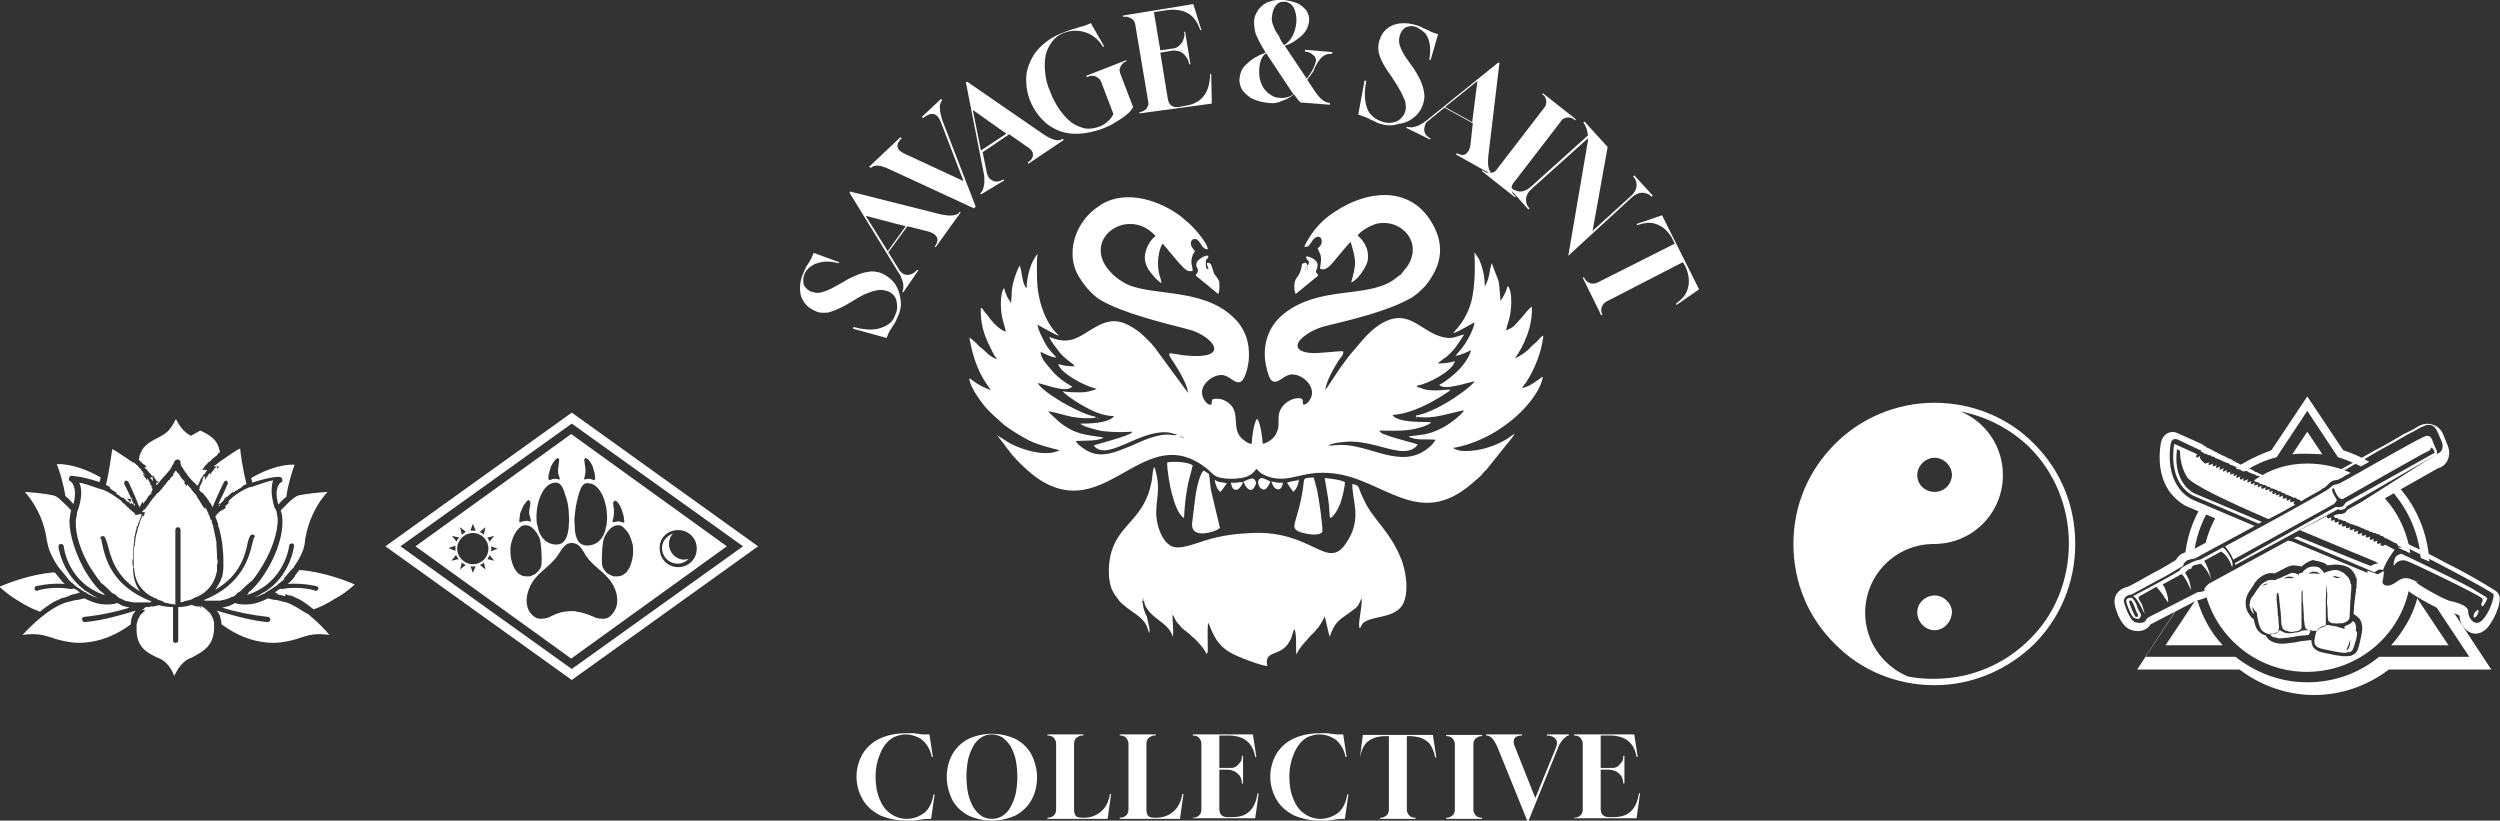 <?xml version="1.0" encoding="UTF-8"?> <svg xmlns="http://www.w3.org/2000/svg" xmlns:xlink="http://www.w3.org/1999/xlink" version="1.1" id="Layer_1" x="0px" y="0px" viewBox="0 0 432 141.8" style="enable-background:new 0 0 432 141.8;" xml:space="preserve"><rect x="0" y="0" width="432" height="141.8" fill="#333333" stroke="none"/> <style type="text/css"> .st0{fill-rule:evenodd;clip-rule:evenodd;fill:#FFFFFF;} .st1{fill:#FFFFFF;} </style> <g> <g id="Layer_x0020_1_00000075138975420378665110000015040888656770774664_"> <g id="_596274136_00000101825516906362481240000001986245136997922996_"> <path class="st0" d="M401.1,82.9c0.5-0.6,1.1-1,1.9-1.2c0.1-0.1,0.3-0.1,0.5-0.1c0.2-0.1,0.4-0.2,0.6-0.3 c0.6-0.3,1.1-0.6,1.7-0.9c1.6-0.9,3.2-1.8,4.8-2.7c1.6-0.8,3.1-1.7,4.6-2.6c0.6-0.3,1.2-0.6,1.8-0.9c0.3-0.2,0.7-0.4,1-0.6 c1-0.5,1.9-0.5,2.9,0c0.1,0,0.1,0.1,0.2,0.1c1.1,0.8,1.2,1.8,1.7,2.9c0.6,1.2,0.6,2.6-0.3,3.6c-0.3,0.3-0.7,0.6-1.2,0.7L407,89 c-0.1,0.1-0.1,0.2-0.2,0.3c0.1,0.1,0.1,0.1,0.2,0.1c0.3,0.1,0.5,0.2,0.7,0.3c0.2,0.1,0.5,0.1,0.6,0.3c0.2,0.1,0.5,0.2,0.6,0.3 l0,0c0.2,0.1,0.4,0.1,0.6,0.3c0.3,0.1,0.5,0.2,0.7,0.3l0,0c0.2,0.1,0.4,0.2,0.6,0.3c0.2,0,0.4,0.1,0.5,0.2 c0.3,0.1,0.6,0.2,0.8,0.4c0,0,0,0,0.1,0c0.2,0.1,0.4,0.2,0.5,0.3c0.1,0,0.1,0,0.1,0.1l0,0h0.1c0.1,0.1,0.3,0.1,0.4,0.2l1.1,0.6 c0.2,0.1,0.4,0.2,0.6,0.3c0.2,0.1,0.3,0.3,0.5,0.4c0.3,0.1,0.5,0.3,0.8,0.4c0.6,0.3,1.3,0.6,1.9,0.9c1.8,0.8,3.5,1.8,5.3,2.7 c1.8,0.9,3.6,1.9,5.3,2.9c0.6,0.4,1.2,0.7,1.8,1.1c0.5,0.3,1.1,0.6,1.3,1.3c0.3,1.1-0.6,3.2-1.2,4.2c-0.3,0.5-0.6,1-1,1.4 c-0.7,0.7-1.6,1.1-2.6,0.8c-1.2-0.4-2.1-1.7-2.1-3c-0.4-0.3-1.4-0.6-1.8-0.6c-1.2-0.1-5.8-2.7-6.8-3.5c-0.6-0.5-1.1-0.6-1.8-0.1 c-0.8,0.6-1.8,1.1-2.8,1s-1.8-0.8-1.8-1.9V101c-0.1-0.1-0.3-0.1-0.4-0.1l-1.3-0.5l-0.1-0.1l-1.1-0.5c-0.1-0.3-0.1-0.5-0.3-0.7 c-0.4-0.8-1.1-1.2-1.9-1.4c-0.6-0.1-1.2-0.2-1.9-0.1c-0.3,0-0.6,0.1-0.8,0.1c-0.3-0.3-0.7-0.5-1.2-0.6c-0.3-0.1-0.6-0.2-0.9-0.2 l-4.5-1.9l-12.9,7.1c-0.1,0.1-0.3,0.2-0.4,0.3c0,0.1-0.1,0.1-0.1,0.1c-0.5,0.5-1,0.8-1.6,1c-0.3,0.1-0.6,0.2-0.9,0.2l-8.1,4.2 c-0.7,1.2-2.2,1.4-3.5,0.9c-1-0.4-1.7-1.6-2.1-2.5c-0.3-0.8-0.7-1.8-0.6-2.6c0.1-1.3,1.2-2.1,2.3-2.3c1.4-0.7,2.8-1.5,4.2-2.3 c1-0.5,1.9-1,2.9-1.6c0.3-0.2,0.6-0.4,1-0.6c0.1-0.1,0.1-0.1,0.2-0.1c0.1-0.3,0.4-0.6,0.6-0.8c0.5-0.5,1.3-0.6,1.9-0.8 c2.6-1.4,5.2-2.7,7.7-4.2l-8.1-3.4c-1.2-0.5-2.3-1.5-3.1-2.5c-1.8-2.5-2.1-5.6-1.6-8.6c0.1-0.2,0.1-0.4,0.2-0.6 c0.5-1.1,1.7-1.6,2.8-1l4,1.8c0.1,0.1,0.3,0.1,0.4,0.3c0.2,0.1,0.4,0.1,0.5,0.3c0,0,0.1,0,0.1,0.1c0.2,0,0.4,0.1,0.5,0.2 c0.3,0.1,0.5,0.2,0.7,0.4l0,0c0.3,0.1,0.5,0.1,0.6,0.3c0.3,0.1,0.5,0.2,0.6,0.3c0.3,0.1,0.5,0.2,0.7,0.3l0,0 c0.2,0.1,0.4,0.2,0.6,0.3c0.3,0.1,0.5,0.2,0.7,0.3c0,0.1,0,0.1,0,0.1c0.2,0.1,0.4,0.1,0.6,0.3c0.3,0.1,0.5,0.2,0.6,0.3l0,0 c0.3,0.1,0.5,0.2,0.6,0.3h0.1c0.1,0.1,0.3,0.1,0.5,0.3c0.3,0.1,0.6,0.2,0.8,0.3c0,0,0.1,0,0.1,0.1c0.2,0,0.3,0.1,0.5,0.3 c0.3,0.1,0.5,0.1,0.7,0.3c0.2,0.1,0.5,0.1,0.6,0.3c0,0.1,0,0.1,0,0.1c0.2,0.1,0.4,0.1,0.6,0.3c0.2,0.1,0.5,0.1,0.6,0.3 c0.3,0.1,0.5,0.2,0.7,0.3c0,0.1,0,0.1,0,0.1c0.2,0.1,0.4,0.1,0.6,0.3c0.2,0.1,0.4,0.1,0.6,0.3c0.3,0.1,0.5,0.2,0.7,0.3 c0,0.1,0,0.1,0,0.1c0.3,0.1,0.5,0.1,0.6,0.3c0.1,0.1,0.1,0.1,0.1,0.1c0.1,0.1,0.3,0.1,0.5,0.3c0.3,0.1,0.5,0.1,0.6,0.3 c0.3,0.1,0.5,0.1,0.7,0.3h0.1l0,0c0.8-0.5,1.8-1,2.6-1.4c0.3-0.2,0.5-0.3,0.8-0.5C401,82.9,401.1,82.9,401.1,82.9z M380.3,78.1 c0.1,0,0.3,0,0.4,0.1s0.1,0.1,0.2,0.2c0.2,0,0.3,0,0.5,0.1c0,0.1,0.1,0.1,0.1,0.1c0.2,0,0.3,0.1,0.5,0.1s0.1,0.1,0.2,0.2 c0.2,0,0.3,0,0.5,0.1c0.1,0.1,0.1,0.1,0.1,0.2c0.2,0,0.3,0,0.5,0.1c0.1,0.1,0.1,0.1,0.1,0.1c0.2,0,0.4,0.1,0.5,0.2 c0.1,0,0.1,0.1,0.2,0.1s0.3,0.1,0.5,0.2c0.1,0,0.1,0.1,0.1,0.1c0.2,0,0.3,0,0.5,0.1c0.1,0.1,0.1,0.1,0.1,0.2 c0.2,0,0.3,0.1,0.5,0.1c0,0.1,0.1,0.1,0.1,0.1c0.1,0,0.3,0.1,0.5,0.2c0.1,0,0.1,0.1,0.2,0.1s0.3,0.1,0.5,0.1 c0.1,0.1,0.1,0.1,0.2,0.2c0.1,0,0.3,0.1,0.5,0.1c0.1,0.1,0.1,0.1,0.1,0.2c0.2-0.1,0.4,0,0.5,0.1s0.1,0.1,0.2,0.1 c0.1,0.1,0.3,0.1,0.5,0.2c0.1,0,0.1,0.1,0.1,0.1c0.2,0,0.4,0.1,0.5,0.1c0.1,0.1,0.1,0.1,0.2,0.2c0.1,0,0.3,0,0.5,0.1 c0.1,0.1,0.1,0.1,0.2,0.2c0.1,0,0.3,0,0.4,0.1s0.1,0.1,0.2,0.1c0.2,0,0.3,0.1,0.5,0.1c0.1,0.1,0.1,0.1,0.2,0.2 c0.2,0,0.3,0,0.5,0.1c0.1,0.1,0.1,0.1,0.1,0.2c0.2,0,0.3,0,0.5,0.1c0.1,0.1,0.1,0.1,0.2,0.1s0.3,0.1,0.5,0.2 c0.1,0,0.1,0.1,0.1,0.1c0.2,0,0.4,0,0.5,0.1s0.1,0.1,0.2,0.2c0.1,0,0.3,0,0.5,0.1c0.1,0.1,0.1,0.1,0.1,0.2c0.2,0,0.3,0.1,0.5,0.1 c0.1,0.1,0.1,0.1,0.1,0.1c0.2,0,0.4,0.1,0.5,0.2c0.1,0,0.1,0.1,0.2,0.1s0.3,0.1,0.5,0.1c0.1,0.1,0.1,0.1,0.2,0.2 c0.1,0,0.3,0.1,0.4,0.1c0.1,0.1,0.1,0.1,0.2,0.2h0.1l0.6-0.4c0.9-0.5,1.8-1,2.7-1.5c0.3-0.1,0.5-0.3,0.8-0.5 c0.1-0.1,0.2-0.2,0.3-0.3c0.4-0.4,0.7-0.8,1.3-0.9c0.2,0,0.4-0.1,0.6-0.1c0.2-0.1,0.5-0.3,0.8-0.4c0.5-0.3,1.1-0.6,1.7-1 c1.6-0.8,3.2-1.8,4.8-2.7c1.5-0.8,3.1-1.7,4.6-2.6c0.6-0.3,1.2-0.6,1.7-0.9c0.3-0.2,0.7-0.4,1-0.5c0.5-0.3,1.1-0.4,1.7-0.1 c0.7,0.4,1,1.6,1.4,2.4c0.3,0.6,0.5,1.5-0.1,2.1c-0.2,0.2-0.5,0.3-0.7,0.4L406.1,88c-0.4,0.6-1.2,0.9-1.9,0.8l-0.6,0.3 c0.1,0.1,0.2,0.1,0.3,0.1s0.1,0.1,0.1,0.2c0.2,0,0.3,0.1,0.5,0.1c0.1,0.1,0.1,0.1,0.2,0.2c0.1-0.1,0.3,0,0.5,0.1 c0.1,0,0.1,0.1,0.2,0.1s0.3,0.1,0.5,0.1c0.1,0.1,0.1,0.1,0.1,0.2c0.2,0,0.3,0.1,0.5,0.1c0.1,0.1,0.1,0.1,0.2,0.2 c0.1-0.1,0.3,0,0.5,0.1c0.1,0,0.1,0.1,0.2,0.1c0.2,0,0.3,0.1,0.5,0.1c0,0.1,0.1,0.1,0.1,0.1c0.1,0,0.3,0.1,0.5,0.2 c0.1,0,0.1,0.1,0.2,0.1s0.3,0.1,0.5,0.2c0.1,0,0.1,0.1,0.1,0.1c0.2,0,0.4,0,0.5,0.1s0.1,0.1,0.2,0.2c0.1-0.1,0.3,0,0.5,0.1 l0.1,0.1c0.2,0,0.3,0.1,0.5,0.1c0.1,0.1,0.1,0.1,0.1,0.1c0.2,0,0.4,0.1,0.5,0.1c0.1,0.1,0.1,0.1,0.2,0.2c0.1,0,0.3,0.1,0.4,0.1 c0.1,0.1,0.2,0.1,0.3,0.3c0.1,0,0.2,0,0.3,0l0,0l0,0C413,93,413,93,413,93l1.3,0.7c0.1,0.1,0.2,0.1,0.3,0.1 c0.1,0.1,0.3,0.3,0.3,0.5h0.2c1.1,0.3,15.6,7.9,15.8,8.4c0.1,0.5-0.6,3-1.9,4.4s-2.5-0.3-2.5-1.4c0.1-1-1.9-1.6-2.9-1.8 c-1-0.1-5.5-2.7-6-3.2c-0.6-0.5-1.9-1.4-3.4-0.2c-1.6,1.2-2.5,0.6-2.5,0.1v-0.1c0.1-0.5,0.2-0.9,0.2-1.4l0.1-0.3h-0.1 c-0.1-0.1-0.1-0.1-0.1-0.1c-0.1,0.1-0.3,0.2-0.5,0.3c-0.2,0.2-0.5,0.3-0.8,0.1l-1.4-0.5V99l-13.2-5.5l-13.6,7.4 c-0.2,0.1-0.3,0.3-0.5,0.4c-0.1,0.1-0.1,0.2-0.2,0.3c-0.3,0.3-0.6,0.5-1,0.6c-0.3,0.1-0.5,0.1-0.8,0.1l-8.6,4.4 c-0.1,0.1-0.2,0.2-0.3,0.3c-0.3,0.8-1.3,0.7-2,0.5c-0.6-0.3-1-1.2-1.3-1.8c-0.2-0.5-0.6-1.5-0.6-1.9c0.1-0.8,0.8-1,1.4-1.1 c1.5-0.8,2.9-1.6,4.4-2.4c1-0.5,1.9-1,2.9-1.6c0.3-0.2,0.6-0.4,1-0.6c0.1-0.1,0.3-0.1,0.5-0.3c0.1-0.1,0.1-0.1,0.1-0.3 c0.1-0.2,0.2-0.3,0.4-0.5c0.3-0.3,1-0.4,1.6-0.5c3.4-1.9,6.9-3.7,10.3-5.6L379,86.4c-0.9-0.4-1.9-1.2-2.5-2.1 c-1.6-2.2-1.8-5.1-1.4-7.7c0.1-0.1,0.1-0.2,0.1-0.3c0.2-0.4,0.6-0.5,1-0.4l4,1.9c0.1,0,0.2,0.1,0.3,0.1 C380.2,78.1,380.2,78.1,380.3,78.1z"></path> <path class="st0" d="M377.5,96.9c0.2-3.5,1.3-6.9,3.1-9.8l1.3,0.6c-1.6,2.6-2.6,5.6-2.9,8.8C378.5,96.6,377.9,96.7,377.5,96.9z M389.3,106.9c-0.3-0.2-0.5-0.5-0.6-0.7c-0.3-0.4-0.5-0.8-0.6-1.4c-0.2-1.3,0.2-2.1,0.9-3.1c0.2-0.3,0.4-0.5,0.5-0.8 c0.4-0.6,0.9-1.1,1.6-1.5c0.6-0.3,1.3-0.5,1.9-0.3c0.3-0.1,1-0.5,1.2-0.6c0.6-0.3,1.4-0.8,2.1-0.8c0.4,0,0.8,0.1,1.1,0.1 c0.1,0.1,0.3,0.1,0.3,0.1c0.9-0.8,2.1-1.5,3.4-1c0.5,0.1,0.8,0.4,1.2,0.6c0.3-0.1,0.6-0.1,0.8-0.1c0.6-0.1,1.3,0,1.9,0.1 c0.8,0.3,1.6,0.6,1.9,1.4c0.4,0.6,0.4,1.5,0.3,2.3c0,0.1,0,0.1,0,0.2s0,0.2,0,0.3l-0.1,0.1v0.1c0,0.1,0,0.1,0,0.1 c0,0.1,0,0.1,0,0.2c-0.1,0.7-0.2,1.6-0.3,2.3c0,0.6-0.1,1.1-0.1,1.6c0.1,0.1,0.2,0.1,0.3,0.2c0.3,0.2,0.5,0.4,0.7,0.6 c0.4,0.5,0.5,1.2,0.5,1.8c0,0.3-0.1,0.6-0.1,0.8c-0.1,0.5-0.2,1-0.3,1.4c-0.1,0.4-0.3,1.3-0.5,1.6c-0.2,0.4-0.6,0.6-1,0.8 c-0.5,0.1-1,0.1-1.4,0.1c-0.8-0.1-1.6-0.2-2.3-0.4c-0.6-0.1-1.2-0.2-1.8-0.4c-0.5-0.2-1-0.5-1.2-1c-0.1-0.3-0.2-0.6-0.2-1 c-0.6,0.1-1.2,0.1-1.8,0.2c-0.8,0.2-1.8,0.3-2.6,0.4c-0.9,0.1-1.9,0-2.7-0.5c-0.3-0.2-0.6-0.5-0.8-0.9c-0.5-0.1-0.9-0.4-1.3-0.8 c-0.5-0.6-0.6-1.4-0.8-2.1l0,0C389.3,107,389.3,106.9,389.3,106.9z M377.4,103.3l-6.7,10.2h15.6c3.4,2.7,7.7,4.4,12.4,4.4 c4.7,0,9-1.6,12.4-4.4h15.6l-7.3-11l0,0l0,0h0.1v0.1h0.1l0,0h0.1l0.1,0.1l0,0h0.1v0.1h0.1l0,0l0.1,0.1l0,0h0.1l0,0v0.1h0.1h0.1 l0,0v0.1h0.1h0.1l0,0v0.1h0.1h0.1l0,0v0.1h0.1l0,0l0.1,0.1l0,0h0.1l0,0l0.1,0.1l0,0h0.1l0,0v0.1h0.1h0.1l0,0v0.1h0.1l0,0h0.1v0.1 h0.1l0,0h0.1v0.1h0.1l0,0h0.1l0,0v0.1h0.1h0.1l0,0v0.1h0.1h0.1l0,0v0.1h0.1l0,0l0.1,0.1l0,0l0,0h0.1v0.1h0.1l0,0l0,0l0.1,0.1h0.1 l0,0l0,0h0.1v0.1l7.3,11.1h-17.7c-3.7,2.8-8.2,4.4-12.9,4.4c-4.7,0-9.2-1.6-12.9-4.4h-17.7l6.8-10.3L377.4,103.3z M418.3,96.4 c-0.4-4.7-2.5-9-5.6-12.2l1.2-0.7c3.5,3.6,5.6,8.4,5.9,13.6l-0.1-0.1L418.3,96.4z M408,80.6c-1.3-0.6-2.6-1.2-4-1.6l-5.3-8 l-5.3,8c-2,0.5-3.9,1.4-5.6,2.5c-0.1-0.1-0.3-0.1-0.4-0.1c-0.1-0.1-0.1-0.1-0.2-0.2s-0.3-0.1-0.5-0.1c-0.1-0.1-0.1-0.1-0.2-0.1 c-0.1-0.1-0.1-0.1-0.2-0.1c1.9-1.3,4-2.3,6.2-3.1l6.2-9.3l6.2,9.3c1.6,0.5,3.1,1.2,4.5,2L408,80.6z M379.6,103.4l-5.4,8.1h9.9 C382,109.3,380.5,106.5,379.6,103.4z M398.7,78.4c0.9,0,1.8,0.1,2.6,0.1l-2.6-3.9l-2.6,3.9C396.9,78.4,397.8,78.4,398.7,78.4z M417.7,103.4c-0.8,3.1-2.5,5.8-4.5,8.1h9.9L417.7,103.4z M398.7,80.1c2.7,0,5.2,0.6,7.5,1.6c-0.5,0.3-1,0.5-1.4,0.8 c-0.3,0.1-0.6,0.3-0.8,0.4c-0.2,0-0.4,0.1-0.6,0.1c-0.6,0.1-0.9,0.5-1.3,0.9c-0.1,0.1-0.3,0.2-0.3,0.3c-0.3,0.1-0.6,0.3-0.8,0.5 c-0.9,0.5-1.8,1-2.7,1.5l-0.6,0.4h-0.1c-0.1-0.1-0.1-0.1-0.2-0.2s-0.3-0.1-0.4-0.1c-0.1-0.1-0.1-0.1-0.2-0.2s-0.3-0.1-0.5-0.1 c-0.1-0.1-0.1-0.1-0.2-0.1c-0.1-0.1-0.3-0.2-0.5-0.2l-0.1-0.1c-0.1-0.1-0.3-0.1-0.5-0.1c0-0.1-0.1-0.1-0.1-0.2 c-0.2-0.1-0.3-0.1-0.5-0.1c-0.1-0.1-0.1-0.1-0.2-0.2s-0.3-0.1-0.5-0.1c0-0.1-0.1-0.1-0.1-0.1c-0.1-0.1-0.3-0.2-0.5-0.2 c-0.1-0.1-0.1-0.1-0.2-0.1c-0.1-0.1-0.3-0.1-0.5-0.1c0-0.1-0.1-0.1-0.1-0.2c-0.2-0.1-0.3-0.1-0.5-0.1c-0.1-0.1-0.1-0.1-0.2-0.2 s-0.3-0.1-0.5-0.1c-0.1-0.1-0.1-0.1-0.2-0.1c-0.1-0.1-0.3-0.1-0.4-0.1c-0.1-0.1-0.1-0.1-0.2-0.2s-0.3-0.1-0.5-0.1 c-0.1-0.1-0.1-0.1-0.2-0.2c-0.1,0-0.1-0.1-0.1-0.1C392.3,81,395.4,80.1,398.7,80.1z M411.1,85.1c2.9,2.7,4.8,6.4,5.4,10.5h-0.1 v-0.1h-0.1l0,0h-0.1l0,0l-0.1-0.1l0,0H416l-0.1-0.1l0,0l0,0h-0.1l0,0l-0.1-0.1h-0.1l0,0l0,0l-0.1-0.1l0,0h-0.1l0,0h-0.1l0,0V95 h-0.1l0,0h-0.1v-0.1H415l0,0l0,0h-0.1l0,0l-0.1-0.1l0,0l0,0h-0.1l0,0h-0.1v-0.1h-0.1l-0.1-0.1l0,0l0,0l0,0h0.6l0,0l0,0l0,0l0,0 v-0.1l0,0l0,0h-0.1l0,0l0,0l0,0h-0.1l0,0l0,0l0,0l0,0l-0.1-0.1h-0.1l0,0h-0.1l0,0l0,0h-0.1c0-0.2-0.1-0.3-0.3-0.5 c-0.1-0.1-0.3-0.1-0.3-0.1l-1.3-0.7c-0.1,0-0.1,0-0.1-0.1l0,0l0,0c-0.1,0-0.3,0-0.3,0c-0.1-0.1-0.1-0.2-0.3-0.3 c-0.1-0.1-0.3-0.1-0.4-0.1c-0.1-0.1-0.1-0.1-0.2-0.2s-0.3-0.1-0.5-0.1c0-0.1-0.1-0.1-0.1-0.1c-0.1-0.1-0.3-0.1-0.5-0.1 C410,92,410,92,410,92c-0.2-0.1-0.3-0.2-0.5-0.1c-0.1-0.1-0.1-0.1-0.2-0.2s-0.3-0.1-0.5-0.1c0-0.1-0.1-0.1-0.1-0.1 c-0.1-0.1-0.3-0.2-0.5-0.2c-0.1-0.1-0.1-0.1-0.2-0.1c-0.1-0.1-0.3-0.2-0.5-0.2c-0.1,0-0.1-0.1-0.1-0.1c-0.2-0.1-0.3-0.1-0.5-0.1 c-0.1-0.1-0.1-0.1-0.2-0.1c-0.1-0.1-0.3-0.2-0.5-0.1c-0.1-0.1-0.1-0.1-0.2-0.2s-0.3-0.1-0.5-0.1c0-0.1-0.1-0.1-0.1-0.2 c-0.1-0.1-0.3-0.1-0.5-0.1c-0.1-0.1-0.1-0.1-0.2-0.1c-0.1-0.1-0.3-0.2-0.5-0.1c-0.1-0.1-0.1-0.1-0.2-0.2s-0.3-0.1-0.5-0.1 c0-0.1-0.1-0.1-0.1-0.2s-0.2-0.1-0.3-0.1l0.6-0.3c0.8,0.1,1.6-0.1,1.9-0.8L411.1,85.1z M416.5,100.6c-1.2,8.8-8.8,15.5-17.9,15.5 c-8.7,0-16-6.2-17.7-14.4c0.1-0.1,0.1-0.1,0.2-0.2s0.1-0.2,0.2-0.3c0.2-0.1,0.3-0.3,0.5-0.4l13.6-7.4l13.2,5.5V99l1.4,0.5 c0.3,0.1,0.6,0.1,0.8-0.1c0.1-0.1,0.3-0.3,0.5-0.3c0,0,0.1,0,0.1,0.1h0.1l0,0v0.1l0,0v0.1l0,0v0.1l0,0v0.1l0,0l0,0v0.1h-0.1 c0,0.5-0.1,0.9-0.2,1.4v0.1c0.1,0.6,1,1.2,2.5-0.1V101h0.1l0,0l0.1-0.1l0.1-0.1l0,0h0.1l0,0v-0.1h0.1l0,0l0.1-0.1l0,0h0.1l0,0 h0.1v-0.1l0,0h0.1l0,0l0.1-0.1h0.1l0,0l0,0h0.1l0,0l0.1-0.1l0,0h0.1l0,0l0,0h0.1l0,0l0.1-0.1l0,0h0.1l0,0l0,0h0.1l0,0h0.1l0,0 h0.1l0,0l0,0h0.1l0,0h0.1l0,0v-0.1h0.1l0,0h0.1l0,0h0.1l0,0l0,0h0.1v0.1h0.1l0,0l0,0h0.1l0,0l0,0h0.1l0,0l0,0h0.1l0,0h0.1l0,0 l0,0h0.1l0,0v0.1h0.1l0,0h0.1l0,0l0,0h0.1l0,0l0,0h0.1v0.1l0,0h0.1l0.1,0.1h0.1l0,0l0,0l0,0h0.1l0,0l0.1,0.1l0,0l0,0L416.5,100.6 L416.5,100.6L416.5,100.6L416.5,100.6L416.5,100.6L416.5,100.6L416.5,100.6z M380.8,95.5c0.4-2.6,1.3-5,2.7-7.1l5.9,2.5 C386.5,92.5,383.7,94,380.8,95.5z"></path> <path class="st0" d="M380.2,78.8l-0.6,0.3c-0.3-0.3,0.1-0.6,0.1-0.6l-4-1.8c-1.1,7.3,3.4,9,3.4,9l11.2,4.8l0.3-0.2l0.3-0.1 l-11.6-4.9l0,0c-0.7-0.3-1.5-1-1.9-1.6c-1.3-1.8-1.5-4-1.2-6.1l0.5,0.3c0,0.8,0.1,2.7,1.2,4.5c0.6,1.2,7.1,4.3,14.1,7.3 c1.6-0.8,3.2-1.7,4.8-2.6l-0.3,0.1l-0.1-0.1c-0.1-0.1-0.1-0.3,0.1-0.5l-0.6,0.2l-0.1-0.1c-0.1-0.1-0.1-0.3,0.1-0.5l-0.6,0.3 l-0.2-0.1c0-0.1,0-0.3,0.1-0.4l-0.6,0.2l-0.1-0.1c-0.1-0.1-0.1-0.3,0.1-0.5l-0.7,0.3l0,0c-0.1-0.1-0.1-0.3,0.1-0.5l-0.7,0.2l0,0 c-0.1-0.1-0.1-0.3,0.1-0.5l-0.6,0.3l-0.1-0.1c-0.1-0.1-0.1-0.3,0.1-0.5l-0.6,0.2l0,0c-0.1-0.1-0.1-0.3,0.1-0.5l-0.7,0.2h-0.1 c-0.1-0.1-0.1-0.3,0.1-0.5l-0.7,0.3l-0.1-0.1c-0.1-0.1-0.1-0.3,0.1-0.5l-0.7,0.3l0,0c-0.1-0.1-0.1-0.3,0.1-0.5l-0.7,0.2l0,0 c-0.1-0.1-0.1-0.3,0.1-0.5l-0.7,0.3v-0.1c-0.1-0.1-0.1-0.3,0.1-0.5l-0.7,0.3c-0.1-0.1-0.1-0.3,0.1-0.6l-0.7,0.3h-0.1 c-0.1-0.1-0.1-0.3,0.1-0.5l-0.6,0.3l-0.1-0.1c-0.1-0.1-0.1-0.3,0.1-0.5l-0.7,0.3l0,0c-0.1-0.1-0.1-0.3,0.1-0.6l-0.6,0.3 c-0.1-0.1-0.1-0.3,0.1-0.5l-0.7,0.2c-0.1-0.1-0.1-0.3,0.1-0.5l-0.7,0.2c-0.1-0.1-0.1-0.3,0.1-0.5l-0.7,0.3 c-0.1-0.1-0.1-0.3,0.1-0.6l-0.7,0.3c-0.1-0.1-0.1-0.3,0.1-0.6l-0.7,0.3c-0.1-0.1-0.1-0.3,0.1-0.5l-0.7,0.2 c-0.1-0.1-0.1-0.3,0.1-0.5l-0.8,0.3c-0.1-0.1-0.1-0.3,0.1-0.5l-0.7,0.2H381C380.1,79.3,380.1,79.1,380.2,78.8z M396.4,93 l12.5,5.3l1.4,0.6c0,0,0.6-0.5,1-0.5c0.5,0.1,0.4,0.1,0.5,0.1c0.5-1.6,2-3.5,2-3.5l-1.5-0.8c0,0-0.1-0.1-0.3,0 c-0.1,0.1-0.1,0.1-0.1,0.1l0,0l0,0h-0.1c-0.1,0.1-0.3,0-0.4-0.1s-0.1-0.3,0.1-0.4l-0.6,0.2l-0.1-0.1c-0.1-0.1-0.1-0.3,0.1-0.5 l-0.6,0.2l-0.2-0.1c0-0.1,0.1-0.3,0.1-0.4l-0.5,0.2l-0.2-0.1c-0.1-0.1,0-0.3,0.1-0.5l-0.6,0.2l-0.2-0.1c0-0.1,0-0.3,0.1-0.4 l-0.6,0.2l-0.2-0.1c0-0.1,0-0.2,0.1-0.4l-0.6,0.2l-0.2-0.1c0-0.1,0-0.3,0.1-0.5l-0.6,0.2l-0.1-0.1c-0.1-0.1,0-0.2,0.1-0.4 l-0.6,0.2l-0.3-0.1c0-0.1,0.1-0.2,0.1-0.4l-0.5,0.2l-0.2-0.1c-0.1-0.1,0-0.3,0.1-0.4L405,91l-0.3-0.1c-0.1-0.1,0-0.3,0.1-0.4 l-0.6,0.2l-0.1-0.1c-0.1-0.1,0-0.3,0.1-0.5l-0.6,0.2l-0.2-0.1c0-0.1,0-0.3,0.1-0.4l-0.6,0.2l-0.1-0.1c0-0.1,0-0.3,0.1-0.5 l-0.6,0.2l-0.2-0.1c-0.1-0.1,0-0.3,0.1-0.4l-4.8,2.5c7.1,3,13.2,5.5,13.2,5.5s0.1,0.1,0.3,0.3h-0.1c-0.4,0-0.8,0.2-1.1,0.4 l-1.1-0.4L397,92.7L396.4,93z M413.9,94.9L413.9,94.9L413.9,94.9z"></path> <path class="st0" d="M428.8,104.2c0,0,0.4-0.4,0.1-0.8c-0.3-0.5-12.1-6.2-13.1-6.5s-1.8,0.3-2,0.7c-0.3,0.5-0.2-0.8,0.2-1.4 c0.5-0.5,1-0.5,1-0.5s10.8,5.1,12.5,6.2s2.2,1.2,2.3,1.5C429.8,103.6,428.7,105.8,428.8,104.2z M427.6,105.9 c0.2-0.3,0.5-0.5,0.6-0.5c0.2,0.1,0.1,0.5-0.1,0.8c-0.2,0.4-0.5,0.6-0.6,0.5C427.4,106.6,427.4,106.3,427.6,105.9z"></path> <path class="st0" d="M405.5,87.5l14.9-8.6c0,0,1.2-0.1,0.5-1.4s-0.6-2.7-2.1-2c-1.5,0.6-14.1,7.9-14.7,8.1s-0.8,0-1.6,0.8 c-0.5,0.5-11.3,6.4-18,10c0.3,0.4,1,1.2,1.4,2.3l17.4-9.6c0,0,0.5-0.5,0.5-0.7c-0.1-0.3-0.8-1.2-0.8-1.7 c-0.1-0.4,0.3-0.3,0.3-0.3c0.8,2.3,1.6,1.8,1.6,1.8s14-8,14.4-8.1c0.3-0.2,0.6-0.2,0.7-0.5s0.2-0.4,0.5,0.1 c0.4,0.6,0.1,0.6,0.1,0.6l-15.2,8.5c0,0-0.1,0.1-0.4,0.5c-0.3,0.5-1.4,0.3-1.4,0.3s-10.5,5.8-17.4,9.7c0,0.1,0,0.2,0.1,0.3 L404,88C404,88.1,405.2,88.3,405.5,87.5z M368,103.8c0,0,0.3-0.3,0.6,0.5c0.4,0.8,0.5,1.4,0.8,1.8c0.2,0.4-0.3,0.9-0.6,0.1 c-0.4-0.8-0.7-1.6-0.8-1.9C367.9,104,367.9,103.8,368,103.8z M368.4,103.3L368.4,103.3c-0.1,0-0.9-0.1-1,0.5c0,0.5,0.9,2.8,1.4,3 s1,0.2,1-0.1c0.1-0.1,0.1-0.2,0.2-0.3c-0.1-0.2-0.1-0.5-0.3-0.7c-0.1-0.2-0.2-0.3-0.3-0.6c-0.1-0.1-0.1-0.2-0.1-0.3 C369.2,104.4,368.9,103.8,368.4,103.3z"></path> <path class="st0" d="M384.1,94.6l-3.9,2.1c0,0-0.9,0.1-1.9,0.7c-1,0.5-1.4,0.7-1.6,1.1s-8.1,4.5-8.1,4.5s0.6,0.3,1.3,1.7 s0.7,1.4,0.7,1.4s-0.3-1.6-0.8-2.2c-0.4-0.6-0.2-0.8-0.2-0.8l3-1.7c0,0,1,1,1.4,1.8c0.5,0.7,0.5,0.7,0.5,0.7s0.3,0.6,0.1-0.7 c-0.3-1.2-0.6-1.8-0.6-1.8l-0.3-0.4l2.9-1.6c0,0,0.4-0.5,0.8,0.3c0.5,0.6,1.2,2.3,1.2,2.3s-0.1-1.4-0.5-2.1 c-0.4-0.8-0.5-0.9-0.5-0.9s0.1-0.3,0.6-0.6c0.5-0.2,0.5-0.1,0.5-0.2c0-0.2,0.1-0.5,0.8-0.6c0.8-0.2,0.8-0.2,0.8-0.2 s1.2,1,1.8,2.7c0,0-0.3-1.6-1.2-3.2l2.9-1.6c0,0,1.3,0.7,1.9,2.7c0,0,0.6-0.8-1.2-3.1L384.1,94.6z"></path> <path class="st0" d="M392.3,109.5c0.1,0,0.3,0,0.5,0c0.3-0.1,0.6-0.2,0.8-0.3c0.2-0.1,0.3-0.3,0.3-0.3c0.2,0,0.6,0.4,1.2,0.5 c0.5,0.1,1,0,1.5-0.1c0.3,0,0.8-0.1,1.1-0.3c0.4-0.1,0.8-0.1,1.2-0.1c0.5,0.1,0.3,0.3,0.2,0.5c-0.1,0.1-0.1,0.2-0.1,0.3 c-0.1,0-0.1,0-0.2,0l-0.5,0.1c-0.6,0-1.2,0.1-1.8,0.2c-0.3,0.1-0.8,0.1-1.2,0.2c-0.2,0-1.1,0.1-1.2,0.1h-0.5l-0.1-0.1 c-0.3,0-0.8-0.1-1-0.3C392.5,109.9,392.3,109.7,392.3,109.5z M405.1,108.4c0-0.1,0.2-0.3,0.3-0.3c0.2-0.1,0.3-0.1,0.5-0.2 c0.1-0.1,0.5-0.3,0.6-0.5c0.1,0,0.1,0,0.1-0.1c0.1,0.1,0.1,0.1,0.1,0.1s0,0,0.1,0.1s0.1,0.1,0.2,0.3c0.1,0.3,0.2,0.7,0.1,1 c0,0.2-0.1,0.2,0.1,0.3c0.1,0.1,0.1,0.2,0.1,0.3c0,0.3-0.1,1-0.2,1.2c-0.1,0.3-0.2,0.7-0.3,1c-0.2,0.5-0.2,0.8-0.6,1 c-0.1,0.1-0.3,0.1-0.5,0.1l-0.3,0.1h-0.5c-0.9-0.1-1.9-0.3-2.8-0.5c-0.6-0.1-1.6-0.3-1.9-0.7c-0.1-0.1-0.1-0.1-0.2-0.3 c-0.1-0.3-0.1-0.6,0-1c0.1-0.5,0.1-0.8,0.3-1.2c0.3-0.6,0.7-0.8,1.4-1l0.5-0.1c0.3,0,0.2,0,0.5,0.1c0.1,0,0.1,0,0.2,0 c0.3,0.1,0.7,0.1,1,0.2s0.6,0.2,1,0.3c0.1,0.1,0.3,0.1,0.3,0.1C405.1,108.6,405.1,108.6,405.1,108.4z M397.7,99 c0.1,0,0.3-0.1,0.3-0.3c0.1-0.1,0.4-0.3,0.5-0.4c0.6-0.5,1.7-0.5,2.3-0.2c0,0.1,0.1,0.1,0.1,0.1c0.1,0.1,0.3,0.3,0.5,0.5 c0,0,0,0.1,0.1,0.1c0,0.1,0,0.1,0,0.1l0.1,0.1c0.5-0.2,0.7-0.3,1.2-0.4c0.1,0,0.4-0.1,0.5-0.1c0.5,0,0.8,0,1.3,0.3 c0.3,0.1,0.5,0.3,0.7,0.5c0.1,0.1,0.3,0.3,0.5,0.5c0.1,0.2,0.2,0.3,0.3,0.6c0,0.1,0.1,0.5,0.1,0.5l0.1,0.1c0,0.1,0,0.8,0,0.9 l-0.1,1c0,0.1,0,0.3,0,0.5c-0.1,0.3-0.1,1.2-0.1,1.5l-0.1,1.9c-0.1,0.3-0.3,0.5-0.5,0.6s-0.5,0.3-0.8,0.3c-0.1,0-0.1,0-0.2,0 s-0.2,0-0.3,0c-0.3,0.1-0.7,0-1,0c-0.2,0-0.3,0-0.4-0.1c-0.3-0.1-0.5-0.3-0.5-0.5c-0.1-0.3-0.1-1.6-0.1-1.9c0-0.4-0.1-0.7-0.1-1 c0-0.7,0.1-1.4,0-2.1c0-0.1,0-0.3,0-0.5s0-0.3,0-0.5c-0.1,0.1-0.2,2.1-0.2,2.5c0,0.1,0,0.1,0,0.3c0,0.1,0,0.1,0,0.3 c0,0.1,0,0.1,0,0.3v0.6c0,0.1,0,0.1,0,0.1v1.6c0,0.3,0,0.6,0,1v0.3c0,0.1,0,0.1-0.1,0.1c-0.3,0.1-0.6,0.2-1,0.4 c-0.1,0.1-0.2,0.2-0.3,0.3c-0.2,0.2,0,0.1-0.4,0.1c-0.1,0-0.1,0-0.1,0h-0.4c-0.3-0.1-0.5-0.1-0.7-0.1c-0.7-0.3-0.6-0.6-0.7-1.3 l-0.1-0.7c0-0.1,0-0.1,0-0.1s0-0.2,0-0.3s0-0.2,0-0.3l-0.1-1.4c0-0.1,0-0.1,0-0.2c0-0.3-0.1-0.6-0.1-0.9c0-0.2,0-0.4,0-0.6v-0.6 c0-0.1,0-0.4-0.1-0.5c-0.1,0-0.1,0.8-0.1,1c0,0.3,0,0.6,0,0.8c0,0.1,0,0.1,0,0.3c0,0.7,0,1.5,0,2.2c0,0.1,0,0.2,0,0.3 c0,0.3,0,1.8,0,1.9c-0.1,0.4-0.7,0.6-1,0.6l-0.7,0.1c-0.3,0-0.6-0.1-0.9-0.2c-0.5-0.1-0.8-0.5-0.8-0.9c-0.1-0.2-0.1-0.4-0.1-0.6 c0-0.4-0.1-1.2-0.1-1.7l-0.2-1.7c0-0.3-0.1-0.7-0.1-1.1c-0.1-0.1-0.1-0.5-0.1-0.5c-0.1-0.1-0.2-0.1-0.2,0s-0.1,0.2-0.1,0.3 c0,0.3,0,0.6,0,0.8l0.1,1.2c0,0.3,0.1,0.6,0.1,0.9c0,0.1,0,0.3,0,0.3v0.3c0,0.1,0.1,0.2,0.1,0.3c0,0.1,0,0.2,0,0.3s0,0.1,0,0.2 l0.1,1c0,0.4,0,0.6-0.1,0.9s-0.3,0.5-0.6,0.5c-0.2,0-0.3,0.1-0.5,0.1s-0.3,0-0.5,0c-0.5-0.1-0.8-0.3-1.2-0.6 c-0.2-0.2-0.4-0.6-0.5-1l-0.1-0.3c-0.1-0.5-0.3-1.2-0.3-1.6c0-0.1,0-0.2-0.1-0.3l-0.1-0.1c-0.1-0.1-0.1-0.1-0.1-0.1 c-0.1-0.1-0.1-0.1-0.1-0.1c-0.1-0.1-0.3-0.6-0.4-0.6c0,0.1,0,0.1,0,0.2c0.1,0.4,0.3,1,0.3,1c-0.1,0-0.3-0.3-0.3-0.3 c-0.2-0.3-0.3-0.5-0.4-0.8c0-0.1-0.1-0.4-0.1-0.5l0.1-0.3c0-0.5,0.2-0.9,0.5-1.2c0.3-0.4,0.5-0.8,0.8-1.2 c0.4-0.5,0.6-0.9,1.2-1.2c0.2-0.1,0.5-0.3,0.6-0.3c0.3-0.1,0.6-0.1,0.8-0.1c0.3,0.1,0.3,0.1,0.5,0c0.3-0.1,0.6-0.3,0.8-0.3 l0.6-0.3c0.2-0.1,0.5-0.2,0.7-0.3c0.1-0.1,0.3-0.1,0.4-0.2C396,99,396,99,396.3,99c0.3,0,0.7,0.2,0.9,0.3h0.1 C397.2,98.9,397.6,99,397.7,99z M398.8,99.2c0,0,0.3-0.1,0.5-0.1s0.3,0,0.5,0h0.2c0.1,0,0.1,0,0.1,0c0.3,0,0.5,0.1,0.8,0.1 c-0.1-0.1-0.3-0.2-0.4-0.3c-0.3-0.1-0.3-0.1-0.5-0.1s-0.1,0-0.2,0s-0.1,0-0.3,0c-0.1,0.1-0.2,0.1-0.3,0.1 C399,99.1,399.1,99.1,398.8,99.2z M405.5,112.4c0.5-0.3,0.6-1,0.6-1.5c0-0.1,0.1-0.1,0-0.3c0-0.1,0-0.2,0-0.3 c0,0.4-0.1,0.6-0.2,0.9c0,0.1-0.1,0.2-0.1,0.3c-0.1,0.2-0.1,0.3-0.2,0.5C405.6,112.1,405.5,112.1,405.5,112.4L405.5,112.4z M404.2,99.7c-0.3,0-0.3,0-0.5-0.1c-0.2,0-0.3-0.1-0.5-0.1c0,0.1,0.1,0.1,0.1,0.2c0.3,0.1,0.3,0.2,0.6,0.2c0.3,0,0.6-0.3,0.8-0.4 C404.7,99.5,404.4,99.7,404.2,99.7z M394.7,100l0.4-0.1c0.4,0,0.6,0,1.1,0c0.1,0,0.1,0,0.2,0c0-0.1-0.2-0.1-0.3-0.2 c-0.5-0.1-0.8-0.1-1.2,0.1C394.8,99.9,394.7,100,394.7,100z M391,101.2c0.1,0,0.9-0.3,0.9-0.3c-0.3-0.1-0.5,0-0.8,0.2 C391.1,101,391,101.1,391,101.2z"></path> </g> </g> <g id="Layer_x0020_1_0_00000100377818341235312570000011599997797102235268_"> <path class="st0" d="M334.3,118.4c-6.8,0-12.9-2.7-17.2-7.1c-4.5-4.4-7.2-10.5-7.2-17.3s2.7-12.8,7.2-17.3 c4.4-4.4,10.5-7.1,17.2-7.1s12.9,2.7,17.2,7.1c4.5,4.5,7.1,10.5,7.1,17.3s-2.7,12.9-7.1,17.3C347.1,115.6,341,118.4,334.3,118.4z M334.3,85c-1.6,0-3-1.2-3-2.9c0-1.6,1.4-3,3-3s3,1.4,3,3C337.2,83.8,335.9,85,334.3,85z M338.8,71.1c4.3,1.8,7.3,6,7.3,11 c0,6.6-5.3,11.9-11.9,11.9s-11.9,5.3-11.9,11.9c0,5,3.1,9.2,7.4,11c1.4,0.3,2.9,0.4,4.5,0.4c6.5,0,12.3-2.6,16.5-6.8 c4.3-4.2,6.8-10.1,6.8-16.6c0-6.4-2.5-12.3-6.8-16.6C347.5,74.2,343.4,72,338.8,71.1z M334.3,108.9c-1.6,0-3-1.4-3-3.1 c0-1.6,1.4-2.9,3-2.9s3,1.4,3,2.9C337.2,107.5,335.9,108.9,334.3,108.9z"></path> </g> </g> <g> <g id="Layer_x0020_1_0_00000046308433574065625310000015100998555436075181_"> <path class="st0" d="M10.1,98L10.1,98c0.5,0.6,1,1.2,1.5,1.8v0.1h0.1l0,0l0.1,0.1v0.1l0,0l0,0c0.4,0.5,0.8,0.7,1.3,1.2 c0.5,0.3,1,0.7,1.5,1l0,0c0.1,0,0.2,0.1,0.3,0.1H15l0,0v0.1h0l0,0l0,0c0,0,0.1,0,0.1,0.1c0.6,0.3,1.2,0.6,1.8,0.7 c-0.5-0.2-1-0.5-1.5-0.8l0,0l-0.1-0.1c-0.1-0.1-0.1-0.1-0.2-0.1l0,0c-0.1-0.1-0.3-0.2-0.5-0.3c-0.1,0-0.1,0-0.1-0.1 c0.1,0-0.1-0.1-0.1-0.1l0,0l0,0l0,0c-3.8-3-4.3-7.3-4.3-7.3c0-0.2,0.1-0.5,0.4-0.5c0.2,0,0.4,0.1,0.5,0.3c0,0.1,0.6,6.5,7.3,8.6 h-0.1l0,0c-0.1-0.1-0.3-0.3-0.3-0.4h-0.1l0,0l-0.1-0.1l0,0l-0.1-0.1l0,0l-0.1-0.1l0,0h-0.1l-0.1-0.1c-1-1-2-2.4-2.8-3.8 C13,95.5,12,92.4,12,90c0.1-0.6,0.1-1.2,0.3-1.8c-0.5-0.6-1.1-1.1-1.6-1.6s-1-0.9-1.5-1c-1.3-0.3-3.5-0.5-4.9-0.6 c1.2,1.4,3.2,4.1,3.8,8.4c0.1,0.5,0.2,1,0.4,1.6C8.9,96,9.4,97,10.1,98z M22.4,105c-0.3-0.1-0.5-0.1-0.8-0.2 c-0.5-0.1-0.8-0.3-1.3-0.6c-0.9,0.3-1.8,0.3-2.7,0.2c-1-0.1-2-0.5-3-1c-0.6,0.1-1,0.3-1.6,0.3c-0.5,0.1-1,0.3-1.6,0.4 c-3,1-6,4-7.5,5.6c2.5-0.3,3.5,0,5.1,0.5c0.8,0.3,1.9,0.6,3.4,0.8c1.6,0.2,3.4,0,5.1-0.5c2.1-0.6,4-1.8,5.1-2.6l0,0 c0-1,0.3-1.8,0.8-2.3c0-0.1,0.1-0.1,0.1-0.1c-2.3,0.7-5.6,1.7-8.8,2c-0.3,0-0.5-0.2-0.5-0.4c-0.1-0.2,0.1-0.5,0.3-0.5 C17.4,106.3,20.2,105.7,22.4,105z M38.4,105c0.3-0.1,0.6-0.1,0.8-0.2c0.5-0.1,0.9-0.3,1.4-0.6c0.8,0.3,1.8,0.3,2.7,0.2 c1-0.1,2-0.5,3-1c0.5,0.1,1,0.3,1.6,0.3c0.5,0.1,1,0.3,1.6,0.4c1.2,0.4,2.3,1.2,3.5,1.9c0.3,0.1,0.5,0.3,0.7,0.5 c1.4,1.2,2.5,2.3,3.2,3.2c-2.5-0.3-3.4,0-5,0.5c-0.8,0.3-1.9,0.6-3.4,0.8c-1.6,0.2-3.4,0-5.1-0.5c-2.1-0.6-4-1.8-5.1-2.6l0,0 c-0.1-1-0.3-1.8-0.8-2.3c-0.1-0.1-0.1-0.1-0.1-0.1c2.4,0.7,5.7,1.7,8.8,2c0.3,0,0.5-0.2,0.5-0.4s-0.1-0.5-0.4-0.5 C43.5,106.3,40.6,105.7,38.4,105z M48.7,101.8c2.9-0.6,5.8,0.2,5.8,0.3c0.2,0,0.4-0.1,0.5-0.3s-0.1-0.5-0.3-0.5c0,0-2.3-0.6-5-0.4 c0.4-0.3,0.8-0.7,1.1-1.1l0.1-0.1l0,0l0,0v-0.1H51v-0.1l0,0h0v-0.1l0,0l0,0l0.1-0.1l0,0l0.1-0.1l0,0l0,0v-0.1h0.1V99l0,0l0.1-0.1 l0,0l0,0l0.1-0.1l0,0l0.1-0.1l0,0l0,0v-0.1h0.1v-0.1l0,0h0.1c4,0.3,7.9,1.8,9.5,2.5c-1.1,1-2.3,1.9-3.5,2.5 c-1.2,0.8-2.5,1.4-3.6,1.8c-0.6-0.5-1.3-1-1.9-1.4c-0.6-0.4-1.2-0.6-1.8-0.9l0,0c-0.1-0.1-0.3-0.1-0.4-0.1H50l0,0 c-0.1,0-0.1,0-0.2-0.1l0,0l0,0l0,0l0,0h-0.1l0,0l0,0h-0.1l0,0v-0.1l0,0l0,0h-0.1l0,0l0,0l0,0h-0.1l0,0l0,0l0,0l0,0l0,0h-0.1l0,0 v0.3l0,0l0,0l0,0h-0.1l0,0l0,0l0,0H49l0,0l0,0l0,0l0,0l0,0l0,0l0,0l0,0l0,0l-0.1-0.1l0,0l0,0l0,0l0,0l0,0h-0.1l0,0l0,0l0,0h-0.1 l0,0l0,0l0,0l0,0l0,0h-0.1l0,0v-0.1l0,0h-0.1l0,0l0,0l0,0l0,0h-0.1l0,0h-0.1l0,0l0,0l0,0h-0.1l0,0v-0.1l0,0l0,0l0,0h-0.1l0,0l0,0 l0,0H48l0,0l0,0l0,0l0,0l0,0h-0.1l0,0l0,0l0,0h-0.1l0,0v-0.1l0,0l0,0l0,0h-0.1l0,0l0,0l0,0h-0.1l0,0l0,0l0,0l0,0l0,0h-0.1l0,0l0,0 l0,0H48l0,0v-0.1l0,0h-0.1l0,0l0,0c-0.1,0-0.3-0.1-0.4-0.1l0,0c0.3-0.3,0.6-0.5,1-0.7C48.6,101.8,48.6,101.8,48.7,101.8z M39.3,83.7c0.1-0.1,0.1-0.5-0.1-0.6c-0.1-0.1-0.4,0-0.5,0.2c0,0-1,2-2,4.4c0-0.1-0.1-0.3-0.2-0.5l0,0v-0.1l0,0h-0.1V87l0,0v-0.1 h-0.1l0,0l0,0l0,0V87l0,0l0,0l0,0l0,0h0l0,0l0,0l0,0l0,0v-0.1l0,0l0,0h-0.1l0,0v-0.1l0,0l0,0l0,0l0,0v-0.1 c-0.3-0.4-0.6-0.8-0.8-1.1l0,0h-0.1v-0.1l0,0l0,0l-0.1-0.1l0,0l0,0v-0.1h-0.1l0,0v-0.1l0,0L35,85.1h0V85l0,0l0,0v0.2l0,0l0,0l0,0 h-0.1l0,0l0,0v-0.1h-0.1l0,0V85h-0.1c0,0-0.2-0.3-0.3-0.4v-0.1l0,0h0.1l0,0v-0.1l0,0l0,0v-0.1l0,0l0,0v-0.1l0,0l0,0l0,0v-0.1l0,0 l0,0V84h0.1l0,0v-0.1l0,0l0,0l0,0v-0.1h0.1l0,0v-0.1l0,0l0,0l0,0l0.1-0.1l0,0v-0.1l0,0l0,0l0,0v-0.1l0,0h0.1l0,0v-0.1l0,0v-0.1 l0,0H35l0,0v-0.1l0,0l0,0l0,0V83h0l0,0l0,0l0,0l0,0v-0.1l0,0l0,0v-0.1l0,0l0,0l0,0v-0.1l0,0h0.1l0,0v-0.1l0,0v-0.1l0,0h0.1l0,0 v-0.1l0,0l0,0v-0.1h0.1l0,0l0,0l0,0l0,0h0.1V83l0,0l0,0v-0.1l0,0h0.1l0,0v-0.1l0,0v-0.1l0,0h0.1l0,0v-0.1l0,0l0,0l0,0l0.1-0.1l0,0 l0,0v-0.1l0,0l0,0h0.1l0,0l0,0l0,0v-0.1h0.1l0,0v-0.1l0,0l0,0l0,0l0.1-0.1l0,0l0,0l0,0V82l0.1-0.1l0,0l0.1-0.1l0,0l0,0l0.1-0.1 l0,0V82l0,0l0,0l0,0l0.1-0.1l0,0l0,0l0,0l0.1-0.1l0,0v-0.1l0,0l0,0l0,0l0.1-0.1l0,0l0,0l0,0l0.1-0.1l0,0v-0.1l0,0h0.1l0,0v-0.1 l0,0h0.1l0,0v-0.1l0,0l0,0l0,0l0.1-0.1l0,0V81l0,0h0.1l0,0v-0.1l0,0h0.1l0,0v-0.1l0,0h0.1l0,0v-0.1l0,0h0.1v-0.1l0,0l0,0l0.1-0.1 l0,0l0,0l0,0V81l0,0l0,0l0,0l0,0l0,0h0.1l0,0v-0.1l0,0l0.1-0.1l0,0h0.1l0,0v-0.1l0,0h0.1l0,0v-0.1l0,0H37l0,0v-0.1l0,0 c0.1-0.1,0.1-0.1,0.2-0.1l0,0l0,0l0,0c0.1-0.1,0.3-0.2,0.4-0.3l0.2-0.2l0,0c1.9-1.3,3-2.1,3.7-2.4c0.1,1.2,0.5,3.8,1.1,6.2l0,0 h-0.1l0,0h-0.1l0,0l-0.1,0.1l0,0h-0.1l0,0l-0.1,0.1l0,0l0,0l0,0H42l0,0V84h-0.1l0,0l0,0H42l0,0l0,0l0,0h-0.1v0.1h-0.1l0,0l0,0 c-0.1,0.1-0.1,0.1-0.1,0.1v0.1h-0.1l0,0h-0.1v0.1h-0.1l0,0l-0.1,0.1l0,0h-0.1l0,0l-0.1,0.1v0.1l0,0H41l0,0l-0.1,0.1l0,0h-0.1l0,0 l0.2-0.2l0,0l0,0h-0.1v0.1l0,0h-0.1l0,0l-0.1,0.1l0,0l-0.1,0.1l0,0V85h-0.1l0,0l0,0l-0.1,0.1l0,0h-0.1l0,0l0.1-0.1l0,0h-0.1l0,0 l0,0h-0.1v0.1h-0.1l0,0l0,0L40,85.2l0,0h-0.1l0,0H40l0,0l0,0l0,0l0,0h-0.1v0.1l0,0h-0.1v0.1h-0.1l0,0v0.1h-0.1l0,0v0.1l0,0h-0.1 l0,0l-0.1,0.1l0,0v0.1l0,0h-0.1l0,0h-0.1l0,0l-0.1,0.1l0,0H39V86l0,0l0,0h-0.1v0.1l0,0l0,0l0,0l0,0v0.1h-0.1l0,0l0,0V86H39l0,0 l0,0l0,0l0,0v0.1l0,0h-0.1v0.1l0,0l0,0h-0.1l0,0v0.1h-0.1l0,0l0,0v0.1l0,0h-0.1l0,0v0.1l0,0l0,0l0,0l0,0v0.1h-0.1l0,0l0,0 l-0.1,0.1l0,0l0,0l0,0l0,0l-0.1,0.1l-0.1,0.1l0,0l0,0L38.1,87l0,0v0.1l0,0H38v0.1l0,0l0,0h-0.1l0,0v0.1l0,0h-0.1l0,0v0.1l0,0l0,0 H38l0,0V87h-0.1l0,0l0,0h-0.1l0,0l0,0v0.1l0,0h-0.1l0,0C38.7,85.2,39.3,83.7,39.3,83.7z M12.2,101.8c-2.9-0.6-5.8,0.2-5.8,0.3 c-0.2,0-0.4-0.1-0.4-0.3c-0.1-0.2,0.1-0.5,0.2-0.5c0,0,2.4-0.6,5-0.4c-0.4-0.3-0.7-0.7-1-1.1L10,99.6l0,0l0,0l0,0l0,0v-0.1l0,0 H9.9v-0.1H9.8l0,0v-0.1l0,0l-0.1-0.1l0,0l0,0l-0.1-0.1V99l0,0c0,0.1,0,0-0.1,0l0,0l-0.1-0.1c-4,0.3-7.9,1.8-9.5,2.5 c1.1,1,2.3,1.9,3.4,2.5c1.2,0.8,2.5,1.4,3.6,1.8c0.6-0.5,1.3-1,1.9-1.4c0.6-0.4,1.2-0.6,1.8-0.9l0,0c0.1-0.1,0.3-0.1,0.4-0.1l0,0 l0,0c0.1,0,0.1,0,0.2-0.1l0,0l0,0h0.1l0,0h0.1l0,0l0,0l0,0l0,0l0.1-0.1l0,0l0,0l0,0l0,0h0.1l0,0l0,0l0,0l0,0h0.1l0,0l0,0l0,0l0,0 l0,0l0.1-0.1l0,0l0,0l0,0h0.1l0,0l0,0l0,0l0,0l0,0l0,0l0,0l0,0l0,0H12l0,0l0,0l0,0v-0.1l0,0h0.1l0,0l0,0l0,0H12l0,0l0,0l0,0l0,0 l0,0l0,0l0,0l0,0l0,0h0.1l0,0v-0.1l0,0l0,0l0,0h0.1l0,0l0,0h0.1l0,0l0,0h0.1l0,0l0,0l0,0l0,0l0.1-0.1l0,0l0,0l0,0h0.1l0,0l0,0l0,0 l0,0l0,0h0.1l0,0l0,0l0,0h0.1l0,0l0,0l0,0l0,0l0,0l0.1-0.1l0,0l0,0l0,0H13l0,0l0,0l0,0l0,0l0,0h0.1l0,0l0,0l0,0h0.1l0,0l0,0l0,0 l0,0h0.1v-0.1l0,0l0,0l0,0h0.1c0.1,0,0.3-0.1,0.4-0.1l0,0c-0.3-0.3-0.6-0.5-1-0.7L12.2,101.8z M42.7,102.8L42.7,102.8L42.7,102.8 c6.6-2.1,7.3-8.6,7.3-8.6c0-0.2,0.2-0.3,0.5-0.3c0.2,0,0.4,0.3,0.3,0.5c0,0-0.5,4.4-4.2,7.3l0,0h-0.1l0,0l-0.1,0.1 c-0.1,0.1-0.1,0.1-0.1,0.1c-0.1,0.1-0.3,0.3-0.5,0.3l0,0c-0.1,0.1-0.1,0.1-0.2,0.1l-0.1,0.1l0,0c-0.5,0.3-1,0.6-1.5,0.8 c0.5-0.1,1.2-0.4,1.8-0.7c0.1-0.1,0.1-0.1,0.1-0.1l0,0l0,0l0,0l0,0l0.1-0.1h0.1l0,0l0.1-0.1c0.6-0.3,1.1-0.7,1.7-1.1 c0.4-0.4,0.8-0.6,1.2-1l0,0L49,100l0,0l0,0l0,0l0,0h0.1v-0.1l0.1-0.1l0,0l0,0c0.5-0.6,1-1.2,1.6-1.8v-0.1C51.5,97,52,96,52.4,95 c0.1-0.5,0.3-1,0.3-1.6c0.7-4.3,2.6-7,3.9-8.4c-1.5,0.1-3.6,0.3-5,0.6c-0.4,0.1-0.9,0.5-1.5,1c-0.5,0.5-1,1-1.6,1.6 c0.2,0.5,0.3,1.1,0.3,1.8c0.1,2.3-0.9,5.5-2.5,8.2c-0.8,1.4-1.8,2.8-2.9,3.8l0,0l-0.1,0.1l0,0l-0.1,0.1h-0.1l-0.1,0.1l0,0 l-0.1,0.1H43l0,0C42.9,102.6,42.7,102.7,42.7,102.8z M48.1,87.2c0.4-0.5,0.8-0.9,1.3-1.3l0.1-0.1c0.2-1.9,1-4.4,1.4-5.5 c-2.7-0.1-5.6,1.2-7.5,2.3c0.1,0.3,0.1,0.5,0.2,0.8c3.3-1.1,4.7-1,4.7-1c0.3,0,0.5,0.3,0.5,0.6c0,0.2-0.1,0.3-0.3,0.4 C48.6,83.3,47.2,84.1,48.1,87.2z M37.2,101.9c4.4-2.5,5.2-6.2,5.6-8.1c0.1-0.5,0.3-1,0.5-1.3c0.1-0.1,0.4-0.2,0.5-0.1 c0.3,0.1,0.3,0.4,0.1,0.5c-0.1,0.1-0.1,0.5-0.3,1c-0.5,2.3-1.8,7.2-8.4,9.8l0.3,0.1c0.5,0,1,0,1.6,0l0,0l0,0l0,0h0.1l0,0l0,0l0,0 h0.1l0,0l0,0l0,0l0,0l0,0l0,0h0.1l0,0l0,0l0,0l0,0l0,0h0.1l0,0l0,0l0,0h0.1l0,0l0,0l0,0l0,0h0.1l0,0l0,0l0,0l0,0h0.1l0,0l0,0l0,0 l0,0h0.1l0,0l0,0H38l0,0l0,0l0,0l0,0h0.1l0,0l0,0l0,0l0,0l0,0h0.1l0,0l0,0l0,0l0,0l0,0h0.1l0,0l0,0l0,0h0.1l0,0l0,0l0,0l0,0h0.1 l0,0H38l0,0c0.3-0.1,0.6-0.1,0.9-0.2c0.4-0.1,0.8-0.3,1.3-0.5l0,0l0,0c0,0,0,0,0.1,0c0.1-0.1,0.3-0.1,0.4-0.3l0,0l0.1-0.1l0,0 l0.1-0.1l0,0l0.1-0.1l0,0l0.1-0.1l0,0l0.2-0.1l0,0l0,0l0,0l0.2-0.1l0,0l0,0l0,0l0.3-0.3l0.2-0.2h0c0.3-0.3,0.6-0.6,1-0.9l0.1-0.1 l0,0l0.1-0.1l0.1-0.1l0,0h0.1l0,0l0.1-0.1l0,0c0.8-0.9,1.4-1.9,2-2.9c1.6-2.7,2.5-5.6,2.5-7.8c-0.1-0.5-0.1-0.8-0.2-1.2v-0.1l0,0 l0,0v-0.1h-0.1l0,0l0,0v-0.1l0,0l0,0l0,0v-0.1l0,0l0,0l-0.1-0.2h-0.1c-0.8-2.5-0.6-4-0.3-4.9c-0.7,0.1-1.9,0.5-3.6,1.1 c-0.1,0-0.1,0-0.1,0l-0.4,0.1c-1,0.4-2.1,1-3.1,1.9l-0.1,0.1l0,0l0,0l-0.1,0.1l0,0l0,0l-0.1,0.1l0,0h-0.1v0.1l0,0l0,0l0,0v0.1 h-0.1V87l0,0h-0.1l0,0h0l0,0l0,0v0.1h-0.1l0,0l-0.1,0.1l0,0l0,0l-0.1,0.1l0,0l0,0L39,87.4l0,0l0,0v0.1l0,0h-0.1l0,0v0.1H39v0.1 l0,0l0,0l0,0l-0.1,0.1l0,0v0.1l0,0h-0.1l0,0L38.7,88l0,0l0,0h-0.1l0,0l0,0v0.1l0,0l0,0l-0.1,0.1l0,0l-0.1,0.1l0,0l0,0l0,0l0.1-0.3 l0,0h-0.1v0.1l0,0l0,0l-0.1,0.1l0,0h-0.1v0.1l0,0h-0.1l0,0l0,0L38,88.4l0,0l-0.1,0.1l0,0l0,0l0,0l0.1-0.1l0,0h-0.1v0.1l0,0l0,0 l-0.1,0.1l0,0h-0.1v0.1l0,0h-0.1v0.1l0,0l0,0l-0.1,0.1l0,0h-0.1V89l0,0l0,0l-0.1,0.1l0,0l0,0l-0.1,0.1l0,0l0,0l0.2-0.2l0,0l0,0 v0.1h-0.1l0,0v0.1h-0.1l0,0c0.1,0.4,0.3,0.7,0.4,1.1c0.1,0.1,0.1,0.3,0.1,0.5l0,0v0.1l0,0V91h0.1v0.1l0,0v0.1l0.1,0.2v0.1l0,0l0,0 v0.1l0.1,0.1l0,0v0.1l0,0v0.1V92v0.1h0.1v0.1v0.1l0,0c0.1,0.3,0.1,0.7,0.2,1c0,0.2,0.1,0.5,0.1,0.6l0,0c0.1,0.9,0.2,1.9,0.2,2.9 v0.1v0.3l0,0v0.1v0.1l0,0v0.1v0.1V97l0,0l0,0v0.1v0.1l0,0v0.1l0,0v0.1l0,0v0.1v0.1v0.1v0.1l0,0v0.1V98c0,0.6-0.1,1.1-0.2,1.6 C38.1,100.5,37.7,101.2,37.2,101.9z M32.7,103.7L32.7,103.7L32.7,103.7L32.7,103.7L32.7,103.7L32.7,103.7L32.7,103.7L32.7,103.7 L32.7,103.7L32.7,103.7l0.3-0.1l0,0l0,0l0,0l0,0l0,0l0,0l0,0h0.1l0,0l0,0l0,0l0,0l0,0l0.1-0.1l0,0l0,0l0,0l0,0h0.1l0,0l0,0 l0.1-0.1l0,0l0,0c0.1-0.1,0.3-0.1,0.4-0.2l0,0l0,0c0.5-0.1,1-0.5,1.5-0.8l0.1-0.1l0,0l0,0c1-0.8,1.8-2,2.1-3.7l0,0l0,0l0,0v-0.1 v-0.1c0-0.1,0-0.1,0-0.2v-0.1c0,0,0-0.1,0-0.2v-0.1v-0.1l0,0v-0.1v-0.1l0,0l0.1-0.1v-0.1v-0.1v-0.1l0,0V97v-0.1l0,0v-0.1V97l0,0 l0,0v-0.1l0,0v-0.1v-0.1l0,0l-0.1-0.1v-0.1v-0.1l0,0v-0.1V96v-0.1l0,0v-0.1v-0.1l0,0V96l0,0l0,0c0-0.7-0.1-1.4-0.1-1.9V94v-0.1 v-0.1v-0.1v-0.1v-0.1l-0.1-0.1v-0.1c0-0.1,0-0.4-0.1-0.6c-0.1-0.6-0.3-1.3-0.4-1.9v-0.1l0,0l-0.1-0.1l0,0l0,0v-0.1l0,0v-0.1h-0.1 l0,0v-0.1v-0.1v-0.1l0,0V90v-0.1l0,0l0,0l-0.1-0.1l0,0l0,0V90l0,0v-0.1h-0.1v-0.1v-0.1l0,0l-0.1-0.1l0,0v-0.1v-0.1l-0.1-0.1v-0.1 v-0.1L36.1,89l0,0l0,0v-0.1l0,0l0,0l0,0l0,0H36v-0.1l-0.1-0.1V89l0,0l0,0v-0.1l-0.1-0.1l0,0l0,0l0.2-0.1l0,0v-0.1l0,0l0,0 l-0.1-0.1v-0.1l0,0l0,0h-0.1v-0.1v-0.1l0,0l-0.1-0.1l0,0l0,0V88l0,0l-0.1-0.1l0,0l0,0l0,0l0,0h-0.1l0,0v-0.1l0,0v-0.1l0,0h-0.1V88 l0,0l0,0v-0.1l0,0h-0.1l0,0v-0.1l0,0l0,0l-0.1-0.1l0,0l0,0v-0.1l0,0l0,0h-0.1l0,0l0,0v-0.1l0,0H35v-0.1l0,0l0,0v-0.1h-0.1l0,0l0,0 v-0.1l0,0l-0.1-0.1l0,0l0,0V87c-0.1-0.1-0.3-0.3-0.3-0.5l-0.1-0.1l0,0l0,0l0,0l-0.1-0.1l0,0l0,0v-0.1l0,0h-0.1v-0.1l0,0l0,0l0,0 L34.1,86l0,0l0,0v-0.1H34l0,0v-0.1l0,0l0,0v-0.1l0,0l0,0v-0.1h-0.1l0,0l0,0v-0.1h-0.1v-0.1l0,0l0,0h-0.1v-0.1l0,0l0,0l0.5,0.7l0,0 l0,0l0,0l-0.1-0.1l0,0l0,0L34,85.8v-0.1h0l0,0v-0.1l0,0l0,0L33.4,85l0,0l0,0l-0.3-0.4l0,0L33,84.5v-0.1l0,0l-0.1-0.1l0,0l0,0l0,0 l0,0h-0.1l0,0v-0.1l0,0l0,0l0,0l0,0l-0.1-0.1l0,0l0,0l0,0l0,0l0,0l0,0h-0.1V84l0,0l0,0l0,0l0,0l0,0l0,0l-0.1-0.1l0,0l0,0l0,0l0,0 v-0.1h-0.1l0,0l0,0l0,0l0,0l0,0l0,0v-0.1l0,0l0,0h-0.1l0,0V84l0,0h-0.1l0,0l0,0v-0.1l0,0l-0.1-0.1l0,0l0,0l0,0L32,83.7l0,0 l-0.1-0.1l0,0v-0.1l0,0l-0.1-0.1l0,0l0.2-0.1l0,0c-0.5-0.5-0.8-0.8-1-1.3l0,0c-0.1-0.1-0.2-0.2-0.3-0.3l0,0l-0.1-0.1l0,0 c-0.1-0.1-0.1-0.2-0.2-0.3l-0.1,0.1l0,0l0,0l0,0l-0.1,0.1l0,0v0.1l0,0l-0.1,0.1l0,0L30,81.8l0,0l-0.1,0.1l0,0l0,0l0,0L30,82l0,0 c-0.1,0.1-0.1,0.2-0.2,0.3l0,0c-0.1,0.1-0.3,0.2-0.4,0.4l0,0c0,0.1-0.1,0.3-0.3,0.3l0,0l-0.2,0.3l0,0l-0.1,0.1l0,0l-0.1,0.1l0,0 v0.1l0,0l-0.1,0.1l0,0l-0.1,0.1l0,0l0,0l0,0l-0.1,0.1l0,0L28.3,84l0,0l0,0l0,0l0,0v0.1l0,0l0,0h-0.1l0,0l0,0l0,0l0,0v0.1l0,0l0,0 h-0.1l0,0l0,0v0.1l0,0l0,0l0,0l0,0c-0.3,0.3-0.5,0.6-0.8,0.9l0,0l0,0h-0.1l0,0l-0.5,0.6c-0.5,0.5-0.8,1.1-1.2,1.6v0.1l0,0h-0.1 l-0.1,0.1v0.1l0,0l-0.1,0.1v0.1l0,0h-0.1l0,0l0,0l0,0L25,88v0.1h-0.1l0,0V88l0,0l0,0l0,0l-0.1,0.1v0.1l0,0l0,0l-0.1,0.1l0,0l0,0 l0,0l0,0l0,0h-0.1v0.1l0,0l0,0v0.1H25l0,0v0.1l0,0l0,0v0.1l0,0v0.1l0,0l0,0v0.1h-0.1V89v0.1h-0.1l0,0v0.1l0,0l-0.1,0.1l0,0V89l0,0 l0,0v0.1h-0.1l0,0v0.1v0.1l0,0h-0.1l0,0v0.1c-0.2,0.4-0.3,0.8-0.5,1.4l0,0c0,0.1,0,0.2,0,0.2h-0.1c-0.1,0.6-0.4,1.4-0.5,2.1 c0,0.2,0,0.5-0.1,0.6l0,0v0.1v0.1c0,0.1,0,0.3,0,0.4l0,0l0,0c-0.1,0-0.1,0.1-0.1,0.1l0,0l0,0c-0.1,0.6-0.1,1.3-0.1,1.9l0,0v0.1 v0.3l0,0v0.1v0.1V97l0,0v0.1l0,0v0.1l0,0v0.1v0.1l0,0v0.1l0,0V97l0,0l0,0v0.1l0,0v0.1l0,0v0.1l0,0v0.1v0.1l0,0v0.1l0,0v0.1v0.1 l0,0v0.1l0,0V98l0,0v0.1v0.1l0,0v0.1V98l0,0v0.1l0.1,0.1v0.1v0.1c0.1,1.8,0.9,3.1,2,4l0,0l0.1,0.1c0.5,0.4,1.1,0.7,1.6,0.9l0,0H27 l0.1,0.1l0,0l0.1,0.1l0,0l0,0h0.1l0,0l0,0l0,0l0,0h0.1l0,0l0,0l0,0l0,0v0.1h0.1l0,0l0,0l0,0l0,0l0,0l0,0l0,0h0.1l0,0l0,0l0,0l0,0 h0.1l0,0v0.1l0,0l0,0l0,0l0,0h0.1l0,0l0,0l0,0l0,0l0,0h0.1l0,0l0,0l0,0l0,0l0,0l0.2,0.1l0.1,0.1h0.1v0.1c0.5,0.1,1,0.2,1.4,0.3 h0.1h0.1l0,0l0,0H30l0,0l0,0c0.1,0,0.3,0.1,0.3,0.1V91.6c0-0.3,0.2-0.5,0.4-0.5c0.3,0,0.5,0.2,0.5,0.5v12.5c0.1,0,0.3-0.1,0.4-0.1 h0.1l0,0l0,0l0,0C31.7,103.9,32.2,103.8,32.7,103.7L32.7,103.7z M27.2,83.7L27.2,83.7L27.2,83.7L27.2,83.7l0.4-0.5 c1-1.2,1.8-1.9,2.1-2.6l0,0v-0.1l0,0l0.1-0.1l0,0c0-0.1,0.1-0.1,0.1-0.1v-0.1l0,0l0,0c0.1-0.1,0.1-0.1,0.1-0.1l0,0V80l0,0 c0,0,0,0,0.1-0.1l0,0V80l0,0l0,0l0,0v-0.1c0-0.3,0.3-0.5,0.6-0.5c0.3,0,0.5,0.2,0.5,0.5V80l0,0l0,0v0.1l0,0c0,0,0,0,0,0.1l0.1,0.1 l0,0v0.1l0,0l0,0l0,0v0.1l0,0l0.1,0.1l0,0l0,0l0,0v0.1l0,0l0,0l0,0h0.1l0,0v0.1l0,0l0,0l0,0l0.1,0.1l0,0c0.1,0.2,0.2,0.4,0.3,0.5 l0,0c0.2,0.3,0.5,0.7,0.8,1.1l0,0c0.3,0.3,0.6,0.7,1,1l0.4,0.5v-0.1l0,0l0,0l0,0l0.1-0.1l0,0l0,0l0,0l0,0l0,0l0,0l0,0l0.1-0.1l0,0 l0,0l0,0v-0.1l0,0l0,0l0,0l0.1-0.1l0,0l0,0l0,0v-0.1l0,0l0,0l0,0l0.1-0.1l0,0l0,0l0,0v-0.1l0,0l0,0l0,0l0.1-0.1l0,0l0,0l0,0l0,0 l0,0l0,0l0,0V83l0,0l0,0v-0.1l0,0l0,0l0.1-0.1l0,0l0,0v-0.1l0,0l0,0l0.1-0.1l0,0l0,0l0,0v-0.1l0,0h0.1l0,0v-0.1l0,0l0,0l0,0l0,0 l0,0H35l0,0v-0.1l0,0l0,0l0,0l0.1-0.1l0,0l0,0v-0.1l0,0l0.1-0.1l0,0v-0.1h0.1l0,0v-0.1l0,0v-0.1l0,0V82l0,0l0.1-0.1l0,0l0,0v-0.1 h0.1v-0.1l0,0v-0.1h0.1v-0.1l0,0l0.1-0.1l0,0l0,0v-0.1h0.1l0,0v-0.1l0,0H35v-0.1l0,0l0,0l0.1-0.1l0,0l0,0v-0.1l0,0h0.1v-0.1l0,0 l0,0l0.1-0.1l0,0l0,0v-0.1l0,0h0.1v-0.1l0,0l0,0l0.1-0.1l0,0l0,0l0,0h0.1l0,0l0,0v-0.1h0.1l0,0v-0.1l0,0h0.1v-0.1l0,0l0,0l0.1-0.1 l0,0l0,0l0.1-0.1l0,0l0,0l0,0l0.1-0.1l0,0h0.1l0,0l0,0l0,0h0.1l0,0v-0.1l0,0l0.1-0.1l0,0l0,0l0,0l0.1-0.1l0,0l0,0l0,0l0.1-0.1l0,0 l0,0l0.1-0.1l0,0l0.1-0.1l0,0l0.1-0.1l0,0l0,0l0,0H37l0,0l0,0V79h0.1l0,0l0,0l0.1-0.1l0,0l0,0l0,0l0.1-0.1l0,0l0,0h0.1v-0.1l0,0 h0.1v-0.1l0,0l0,0h0.1v-0.1l0,0l0,0l0,0v-0.1h0.1l0,0l0,0v-0.1h0.1l0,0l0,0l0.1-0.1l0,0l0,0H38c-0.3-2.3-1.9-3.1-3.4-3.8L33,75.3 c-1.3-0.6-2.1-1.9-2.6-2.9c-0.5,1-1.2,2.3-2.5,2.9l-0.5,0.3c-1.4,0.7-3.1,1.5-3.4,3.8l0,0l0,0l0,0v0.1h0.1l0,0l0,0v0.1h0.1l0,0 l0,0v0.1l0,0l0,0h0.1v0.1h0.1l0,0v0.1h0.1l0,0V80l0,0h0.1l0,0v0.1h0.1l0,0l0,0v0.1h0.1l0,0l0,0l0.1,0.1l0,0l0,0l0,0H25l0,0l0,0 l0.1,0.1l0,0l0,0l0,0l0.1,0.1l0,0l0,0v0.1h0.1l0,0v0.1H25l0,0l0,0v0.1l0,0l0,0l0,0l0.1,0.1l0,0V81l0,0h0.1l0,0l0,0l0,0h0.1l0,0 v0.1l0,0l0.1,0.1l0,0l0,0l0,0l0.1,0.1l0,0l0,0v0.1h0.1l0,0v0.1l0,0h0.1v0.1l0,0l0,0l0.1,0.1l0,0l0,0h0.1l0,0l0,0v0.1H26l0,0v0.1 h0.1V82l0,0l0,0v0.1h0.1l0,0v0.1l0,0h0.1v0.1l0,0l0,0l0.1,0.1l0,0l0,0v0.1H26l0,0v0.1l0,0l0,0v0.1h0.1l0,0v0.1h0.1v0.1l0,0l0,0 l0,0l0.1,0.1l0,0l0,0v0.1l0,0h0.1l0,0V82l0,0l0,0l0,0l0,0l0,0l0,0v0.1l0,0l0,0l0.1,0.1l0,0l0,0l0,0v0.1l0,0h0.1v0.1l0,0l0,0l0,0 v0.1h0.1l0,0v0.1l0,0l0,0l0,0l0.1,0.1l0,0l0,0v0.1l0,0l0,0h0.1l0,0l0,0l0,0v0.1l0,0l0,0L27,83l0,0l0,0l0,0v0.1l0,0h0.1v0.1l0,0 l0,0l0,0v0.1l0,0l0,0V83l0,0l0,0l0,0v0.1h0.1l0,0l0,0l0,0l0,0v0.1l0,0h0.1l0,0v0.1l0,0l0,0v0.1l0,0H27l0,0v0.1l0,0l0,0v0.1l0,0 l0,0l0,0v0.1l0,0v0.1l0,0h0.1l0,0l0,0l0,0l0,0L27.2,83.7L27.2,83.7L27.2,83.7z M23.1,87.1c-0.8-1.9-1.6-3.4-1.6-3.4 c-0.1-0.1,0-0.5,0.1-0.6c0.2-0.1,0.5,0,0.6,0.2c0,0,1,2,1.9,4.4l0,0v-0.1l0,0l0,0l0,0l0,0l0,0l0,0l0,0l0.1-0.1l0,0l0,0l0,0l0,0 v-0.1l0,0l0,0h0.1l0,0v-0.1l0,0l0,0l0,0l0,0v-0.1h0.1l0,0l0,0v-0.1l0,0l0,0l0,0V87l0,0h0.1l0,0l0,0v-0.1l0,0l0,0l0.1-0.1l0,0l0,0 l0,0l0,0v-0.1h0.1V87l0,0l0,0l0,0l0,0h0.1l0,0l0,0l0.1-0.2c0.3-0.3,0.5-0.6,0.7-1l0,0l0.1-0.1l0,0l0.1-0.1l0,0v-0.1h0.1l0.1-0.1 l0,0l0,0l0,0h0.1v-0.1l0,0l0,0l0.1-0.1l0,0l0,0l0,0v-0.1h0.1l0,0l0,0l0,0l0,0H26l0,0V85l0,0h0.1l0,0v0l0,0l0,0l0,0h0.1l0,0 l0.1-0.2l0,0l0,0l0,0l0,0l0,0l0,0l0,0v-0.1l0,0l0.1-0.1l-0.1-0.1l0,0l0,0l0,0v-0.1l0,0v-0.1l0,0h-0.1l0,0v-0.1l0,0l0,0l0,0v-0.1 l0,0l0,0l0,0V84l0,0v-0.1l0,0l0,0l0,0l-0.1-0.1l0,0l0,0l0,0v-0.1l0,0H26l0,0V84l0,0v-0.1l0,0l0,0l0,0l-0.1-0.1l0,0l0,0l0,0v-0.1 l0,0v-0.1l0,0H26l0,0v-0.1l0,0l0,0l0,0l-0.1-0.1l0,0l0,0l0,0l0,0l0,0l-0.1-0.1l0,0l0,0l0,0v-0.1l0,0l0,0l0,0l-0.1-0.1l0,0l0,0l0,0 V83l0,0l-0.1-0.1l0,0l0,0l0,0v-0.1l0,0h-0.1l0,0v-0.1l0,0l0,0l0,0h-0.1l0,0V83l0,0l0,0l0,0l-0.1-0.1l0,0l0,0l0,0v-0.1l0,0 l-0.1-0.1l0,0l0,0l0,0v-0.1l0,0h-0.1l0,0v-0.1l0,0l0,0l0,0L25,82.4l0,0l0,0l0,0l0,0l-0.1-0.1l0,0v-0.1h-0.1l0,0v-0.1l0,0L24.7,82 v-0.1l0,0h-0.1l0,0v-0.1l0,0l0,0l0,0l0.4,0.3l0,0V82l0,0l0,0l0,0l0,0l0,0l0,0l0,0l-0.1-0.1l0,0v-0.1l0,0h-0.1l0,0v-0.1h-0.1l0,0 v-0.1l0,0v-0.1l0,0h-0.1l0,0v-0.1l0,0h-0.1l0,0v-0.1l0,0h-0.1l0,0v-0.1l0,0v-0.1h-0.1l0,0l0,0V81l0,0h-0.1l0,0v-0.1l0,0h-0.1l0,0 v-0.1l0,0l0,0L24,80.7l0,0h-0.1v-0.1l0,0l0,0l0.3,0.4l0,0l0,0l0,0l0,0l0,0l0,0l0,0l-0.1-0.1l0,0l0,0l0,0L24,80.8l0,0l0,0l0,0v-0.1 l0,0l0,0l0,0l-0.1-0.1l0,0l0,0l0,0l-0.1-0.1l0,0l0,0l0,0l-0.1-0.1l0,0l0,0l0,0l-0.1-0.1l0,0l0,0l0,0l0,0l0,0l0,0l0,0h-0.1v-0.1 l0,0l0,0h-0.1v-0.1l0,0l0,0h-0.1l0,0V80h-0.1l0,0l0,0l0,0l-0.1-0.1l0,0H23v-0.1l0,0l0,0l0.1,0.2l0,0c-1.9-1.3-3.1-2.1-3.7-2.4 c-0.2,1.2-0.5,3.8-1.1,6.2h0.1l0,0l0.1,0.1l0,0h0.1V84l0,0h0.1l0,0l0,0h0.1v0.1l0,0h0.1l0,0l0.1,0.1l0,0h0.1l0,0H19v0.1l0,0l0,0 l0,0l0,0v0.1h0.1v0.1l0,0h0.1l0,0l0.1,0.1l0.1,0.1l0,0l0,0h0.1v0.1h0.1l0,0l0.1,0.1l0,0h0.1l0,0l0.1,0.1l0,0H20l0,0v0.1l0,0h0.1 l0,0l0.1,0.1l0,0H20l0,0l0.1,0.1l0,0h0.1l0,0v0.1h0.1v0.1l0,0h0.1l0,0l0.1,0.1l0,0h0.1l0,0l0.1,0.1l0,0l0,0l0.1,0.1l0,0l0,0 l0.1,0.1l0,0H21l0,0l0.1,0.1l0,0l0,0h0.1l0,0h0.1l0,0l0.1,0.1l0,0l0,0l0.1,0.1h0.1v0.1l0,0h0.1v0.1l0,0l0,0l0.1,0.1l0,0l0,0h0.1 v0.1l0,0l0.1,0.1l0,0h0.1l0,0h0.1l0,0l0.1,0.1l0,0l0,0l0.1,0.1l0,0l0,0l0,0V87l0,0l0,0h0.1l0,0v0.1l0,0h0.1l0,0V86h0.1l0,0l0,0 l0,0l0.1,0.1l0,0l0,0l0,0l0.1,0.1l0,0l0,0H22l0,0v0.1l0,0l0,0h0.1v0.1l0,0l0,0h0.1v0.1l0,0l0,0h0.1l0,0v0.1h0.1l0,0l0,0v0.1l0,0 h0.1l0,0l0,0v0.1h0.1l0,0l0,0v0.1h0.1l0,0l0,0l0.1,0.1l0,0l0,0l0,0l0.1,0.1l0,0l0,0l0,0L23.1,87.1L23.1,87.1L23.1,87.1L23.1,87.1 L23.1,87.1L23.1,87.1l0,0.2l0,0h0.1l0,0v0.1l0,0h0.1l0,0l0,0V87h0.1l0,0l0,0l0,0l0,0L23.1,87.1L23.1,87.1L23.1,87.1L23.1,87.1 L23.1,87.1z M37,108.3L37,108.3L37,108.3L37,108.3v-0.4c0-0.7-0.3-1.3-0.6-1.8l0,0l0,0l0,0l0,0l-0.1-0.1l0,0l0,0l0,0l0,0v-0.1 h-0.1l0,0l0,0l0,0v-0.1l0,0l0,0h-0.1l0,0v-0.1l0,0l0,0l0,0H36l0,0l0,0l0,0l0,0l0,0l0,0l-0.1-0.1l0,0l0,0l0,0l0,0l0,0l0,0l0,0 l-0.1-0.1l0,0l0,0l0,0l0,0l0,0l-0.1-0.1l0,0l0,0l0,0l0,0l0,0v-0.1l0,0h-0.1l0,0l0,0l0,0l0,0l0,0l-0.1-0.1l0,0l0,0l0,0l0,0l0,0 h-0.1v-0.1l0,0l0,0l0,0l0,0l0,0l0,0l-0.1-0.1l0,0l0,0l0,0l0,0l0,0h-0.1l0,0l0,0l0,0l0,0l0,0h-0.1l0,0l0,0l0,0v-0.1l0,0H35l0,0l0,0 l0,0l0,0l0,0l-0.1-0.1l0,0l0,0l0,0l0,0l0,0h-0.1l0,0v-0.1l0,0l0,0l0,0h-0.1l0,0l0,0l0,0v0.3l0,0h-0.1l0,0l0,0l0,0l0,0l0,0 l-0.1-0.1l0,0l0,0l0,0h-0.1l0,0l0,0h-0.1l0,0l0,0H35l0,0l0,0l0,0h-0.1l0,0h-0.2l0,0l0,0l0,0l0,0l0,0h-0.1l0,0v-0.1l0,0l0,0l0,0 l0,0l0,0l0,0l0,0l0,0l0,0h-0.1l0,0l0,0l0,0l0,0l0,0h-0.1l0,0h-0.1l0,0l0,0l0,0h-0.1l0,0H34c-0.2-0.1-0.3-0.1-0.5-0.1l0,0v-0.1l0,0 c-0.1,0-0.2,0-0.3,0l0,0l0,0l0,0l0,0l0,0l0,0l0,0h-0.1l0,0l0,0l0,0v-0.1l0,0l0,0l0,0c-0.8,0.3-1.6,0.4-2.3,0.4v5.8 c0,0.2-0.2,0.4-0.5,0.4c-0.2,0-0.4-0.2-0.4-0.4v-5.8c-0.7,0-1.6-0.1-2.3-0.3l0,0l0,0l0,0l0,0l0,0l0,0l0,0l0,0l0,0l0,0l0,0h-0.1 l0,0l0,0l0,0l0,0l0,0h-0.1l0,0l0,0h-0.2l0,0l-0.1,0.1l0,0c-0.1,0-0.3,0-0.5,0.1c-0.1,0-0.2,0-0.4,0l0,0l0,0h-0.1l0,0l0,0l0,0l0,0 l0,0H26l0,0l0,0l0,0h-0.1l0,0l0,0l0,0l0,0v0.1l0,0l0,0l0,0l0,0h-0.1l0,0l0,0h-0.1l0,0l0,0l0,0h-0.1l0,0l0,0h-0.1h-0.3 c-0.1,0.1-0.2,0.1-0.3,0.2l0,0v0.1l0,0h-0.1l0,0v0.1l0,0h-0.1l0,0l0,0l0,0l0,0l0,0h-0.1l0,0l0,0l0,0l0,0l0,0l-0.1,0.1l0,0l0,0l0,0 l0,0l0,0H25v0.1l0,0l0,0l0,0l0,0l0,0v0.1l0,0l0,0l0,0l0,0l0,0h-0.1l0,0v0.1l0,0l0,0l0,0h-0.1l0,0v0.1l0,0l0,0l0,0h-0.1l0,0v0.1 l0,0l0,0l0,0l0,0h-0.1l0,0v0.1l0,0l0,0l0,0l0,0l0,0h-0.1l0,0l0,0l0,0l0,0l0,0l-0.1,0.1l0,0l0,0l0,0l0,0l0,0v0.1l0,0h-0.1l0,0l0,0 l0,0v0.1l0,0l0,0l0,0h-0.1v0.1l0,0l0,0l0,0l0,0c-0.3,0.5-0.6,1.1-0.6,1.8v0.3c-0.1,3.4,1.9,4.3,3.5,5.1l0.5,0.2 c1.3,0.6,2.1,1.9,2.5,3c0.5-1,1.3-2.4,2.6-3l0.5-0.2C35.2,112.5,37,111.6,37,108.3z M17.2,83.3c0.1-0.3,0.1-0.5,0.2-0.8 c-1.9-1.1-4.9-2.4-7.6-2.3c0.5,1.1,1.2,3.6,1.5,5.5l0.1,0.1c0.5,0.4,0.8,0.8,1.3,1.3c0.8-3.1-0.5-3.9-0.5-3.9 c-0.2-0.1-0.3-0.2-0.3-0.4c0-0.3,0.2-0.6,0.5-0.6C12.6,82.3,13.9,82.2,17.2,83.3z M18.9,102L18.9,102l0.2,0.2l0.3,0.3l0,0h0.1l0,0 l0.1,0.1l0,0h0.1l0,0l0.2,0.1l0,0l0.1,0.1l0,0l0.1,0.1l0,0l0.1,0.1l0,0l0.1,0.1l0,0c0.1,0.1,0.3,0.2,0.4,0.3h0.1l0,0l0,0 c0.5,0.2,0.8,0.5,1.3,0.5c0.3,0.1,0.6,0.1,0.9,0.2l0,0l0,0l0,0h0.1H23l0,0l0,0l0,0l0,0h0.1l0,0l0,0l0,0l0,0l0,0h0.1l0,0l0,0l0,0 l0,0h0.1l0,0l0,0l0,0l0,0h0.1l0,0l0,0l0,0l0,0h0.1l0,0l0,0l0,0l0,0h0.1l0,0l0,0l0,0h0.1l0,0l0,0l0,0l0,0h0.1l0,0l0,0l0,0l0,0h0.1 l0,0l0,0l0,0l0,0H24l0,0l0,0l0,0l0,0l0,0h0.1l0,0l0,0l0,0l0,0h0.1l0,0l0,0l0,0l0,0h0.1l0,0l0,0c0.5,0,0.9,0,1.4,0l0,0l0,0h0.2 l0.3-0.1l-0.1-0.1c-6.7-2.6-7.9-7.4-8.4-9.7c-0.1-0.5-0.2-0.9-0.2-1c-0.2-0.1-0.2-0.4,0-0.5s0.5-0.1,0.6,0.1 c0.2,0.3,0.3,0.8,0.5,1.3c0.5,1.9,1.2,5.5,5.6,8.1c-0.8-1.1-1.2-2.4-1.2-4v-0.1l0,0V98v-0.1l0,0v-0.1l0,0l-0.1-0.1l0,0v-0.1v-0.1 l0,0v-0.1l0,0v-0.1v-0.1l0,0v-0.1l0,0V97l0,0v0v-0.1l0,0v-0.1v-0.1l0,0l0.1-0.1v-0.1v-0.1l0,0v-0.1l0,0V96v-0.1 c0-0.9,0.1-1.8,0.2-2.7l0,0c0-0.2,0-0.5,0.1-0.6c0.1-0.4,0.1-0.8,0.3-1.2v-0.1l0,0v-0.1l0,0l0,0v-0.1l0,0l0,0V91l0,0h0.1v-0.1l0,0 l0,0v-0.1l0,0l0,0v-0.1l0,0l0,0V91l0,0l0,0l0.1-0.1l0,0l0,0v-0.1l0,0l0,0v-0.1l0,0l0,0l0,0l0,0l0,0l0.1-0.1l0,0l0,0v-0.1v-0.1l0,0 l0,0v-0.1l0,0H24v-0.1v-0.1h0.1V90c0-0.1,0.1-0.2,0.1-0.3l0,0c0.1-0.3,0.2-0.5,0.3-0.8l0,0h-0.1l0,0v-0.1l0,0L23.5,89l0,0h-0.1 l0,0v-0.1l0,0l-0.1-0.1l0,0l0,0l0,0l-0.1-0.1l0,0l-0.1-0.2l0,0l0,0l-0.1,0l0,0l0,0l0,0l-0.1-0.1l0,0l-0.1-0.1l0,0l0,0l0,0 l-0.1-0.1l0,0l-0.1-0.1l0,0l0,0l0,0L22.4,88l0,0l-0.1-0.1l0,0l-0.1-0.2l0,0h-0.1l0,0L22,87.6l0,0h0l0,0v0l-0.1-0.1l0,0v-0.1l0,0 h-0.1l-0.1-0.1l-0.1-0.1l0,0l0,0v-0.1l0,0L21.5,87l0,0l0,0l-0.1-0.1l0.1,0.1l0,0h-0.1l0,0l0,0l0,0h-0.1l-0.1-0.1v-0.1h-0.1v-0.1 l0,0L21,86.6l0,0h-0.1v-0.1c-1.1-0.8-2.1-1.5-3.2-1.9l-0.3-0.1h-0.1c-1.7-0.6-2.9-1-3.6-1.1c0.4,0.9,0.6,2.4-0.3,4.9l0,0l-0.1,0.2 l0,0l0,0v0.1l0,0l0,0l0,0v0.1l0,0l0,0l0,0v0.1l0,0l0,0v0.1c-0.1,0.4-0.2,0.8-0.2,1.2c-0.1,2.2,0.8,5.1,2.4,7.8 c0.6,0.9,1.2,1.9,1.9,2.7v0.1l0.1,0.1l0,0h0.1l0.1,0.1l0,0l0,0C18.1,101.2,18.5,101.6,18.9,102z"></path> <g id="_596274520_00000113331186216285401060000014297382194471272117_"> <path class="st0" d="M66.6,94.4l32.2-23.1L131,94.4l-32.2,23.1L66.6,94.4z M119,96.6c-0.5,0.5-1.2,0.8-1.9,0.8 c-1.5,0-2.7-1.2-2.7-2.7c0-1.2,0.8-2.1,1.9-2.5c-0.5,0.5-0.7,1.1-0.7,1.8c0,1.5,1.2,2.7,2.6,2.7C118.5,96.7,118.8,96.6,119,96.6z M99.4,105.7L99.4,105.7c0.1,0,0.3,0,0.3,0.1L99.4,105.7z M99.7,105.7c0.8,0.1,1.7,0.4,2.7,0.8c0.5,0.3,1,0.4,1.5,0.4 c0.8,0.1,1.5-0.1,2.2-1.2c1.2-1.8,0.3-4.4-1-5.8c-1.1-1.3-2.8-2.3-3.8-3.8c-0.5-0.8-0.9-1.7-1.7-2.1c-0.3-0.1-0.6-0.2-0.8-0.2 S98.3,93.9,98,94c-0.8,0.5-1.2,1.4-1.7,2.1c-1,1.4-2.7,2.5-3.8,3.8c-1.2,1.4-2.1,4-1,5.8c0.7,1,1.4,1.3,2.2,1.2 c0.5,0,1-0.1,1.5-0.4c0.8-0.4,1.6-0.7,2.3-0.8h0.1l0,0c0.6-0.1,1.1-0.1,1.8-0.1L99.7,105.7z M71.8,94.4L98.7,75l26.9,19.4 l-26.9,19.4L71.8,94.4z M89.1,92c-0.4,0.6-0.6,1.3-0.8,2c-0.1,0.4-0.1,0.8-0.1,1.2l0,0c0,0.1,0,0.1,0,0.1l0,0v0.1l0,0 c0,0.1,0,0.2,0,0.3c0.1,1,0.4,2.3,1.1,3.1c0.1,0.2,0.4,0.4,0.6,0.5c0.4,0.3,0.9,0.3,1.4,0.3h0.1c0.2,0,0.5-0.1,0.6-0.2 c0.3-0.1,0.5-0.2,0.6-0.3s0.3-0.3,0.5-0.5l0,0l0,0c0.1-0.1,0.2-0.3,0.3-0.5c0-0.1,0.1-0.1,0.1-0.2c0.1-0.5,0.1-0.9,0.1-1.4 c0-0.8-0.1-2.6-0.3-3.3c-0.3-0.9-1-1.9-1.8-2.3c-0.3-0.1-0.7-0.2-1.1-0.1C90,90.9,89.4,91.5,89.1,92z M108.5,92 c0.4,0.6,0.6,1.3,0.8,2c0.1,0.4,0.1,0.8,0.1,1.2l0,0v0.1l0,0v0.1l0,0c0,0.1,0,0.2,0,0.3c-0.1,1-0.4,2.3-1.1,3.1 c-0.1,0.2-0.4,0.4-0.6,0.5c-0.4,0.3-0.9,0.3-1.4,0.3h-0.1c-0.2,0-0.5-0.1-0.6-0.2c-0.3-0.1-0.5-0.2-0.6-0.3 c-0.2-0.1-0.3-0.3-0.5-0.5l0,0l0,0c-0.1-0.1-0.2-0.3-0.3-0.5c0-0.1-0.1-0.1-0.1-0.2c-0.1-0.5-0.1-0.9-0.1-1.4 c0-0.8,0.1-2.6,0.3-3.3c0.3-0.9,1-1.9,1.8-2.3c0.3-0.1,0.7-0.2,1.1-0.1C107.6,90.9,108.1,91.5,108.5,92z M91.6,86.6 c0.1,0,0,1.1-0.1,1.3c-0.1,0.5-0.1,1,0.1,1.4c0,0.3,0.4,1-0.1,0.8l0,0C91.3,90,91.2,90,91,90c-0.3,0-0.6,0.1-0.8,0.1 c-0.1,0.1-0.2,0.2-0.3,0.1c-0.1,0-0.1,0-0.2-0.1c0-0.1,0.1-0.6,0.1-0.7c0-0.5,0.1-0.8,0.3-1.2c0.1-0.5,0.8-1.6,1.2-1.8 c0.1,0,0.1,0,0.1,0.1C91.5,86.6,91.6,86.6,91.6,86.6z M106.3,86.5c0.5,0.1,1.1,1.3,1.2,1.8c0.1,0.4,0.3,0.8,0.3,1.2 c0,0.1,0.1,0.6,0.1,0.7c-0.1,0.1-0.1,0.1-0.2,0.1c-0.1,0.1-0.2-0.1-0.3-0.1c-0.3-0.1-0.5-0.1-0.8-0.1c-0.1,0.1-0.3,0.1-0.5,0.1 l0,0c-0.5,0.2-0.1-0.6-0.1-0.8c0.1-0.5,0.1-1,0.1-1.4c-0.1-0.2-0.2-1.3-0.1-1.3h0.1C106.2,86.5,106.2,86.5,106.3,86.5z M101.3,79.2c0.5,0.1,1.1,1.2,1.2,1.7s0.3,0.8,0.3,1.2c0,0.1,0.1,0.6,0,0.7c0,0.1-0.1,0.1-0.1,0.1c0,0.1-0.1,0.1-0.3,0 c-0.3-0.2-0.9-0.2-1.2-0.1c-0.5,0.3-0.1-0.5-0.1-0.8c0.1-0.4,0.1-1,0-1.4c0-0.2-0.2-1.2-0.1-1.3c0-0.1,0.1-0.1,0.1-0.1 C101.1,79.2,101.2,79.1,101.3,79.2z M96.6,79.3c0.1,0.1-0.1,1.1-0.1,1.3c-0.1,0.4-0.1,1,0,1.4c0.1,0.3,0.5,1.1-0.1,0.8 c-0.3-0.1-0.9-0.1-1.2,0.1c-0.2,0.1-0.3,0.1-0.3,0c-0.1,0-0.1,0-0.1-0.1c-0.1-0.1,0-0.6,0-0.7c0.1-0.4,0.2-0.8,0.3-1.2 s0.8-1.6,1.2-1.7C96.4,79.1,96.4,79.2,96.6,79.3C96.5,79.2,96.6,79.2,96.6,79.3z M92.8,90.6c-0.1-0.5-0.1-1-0.1-1.6 c0.1-2.7,1.3-5.5,3.2-5.6c1.2-0.1,1.5,1.3,1.8,2.2c0.4,1,0.6,2.3,0.6,3.4c0,0.4,0.1,0.8,0,1.4c0,1.3-0.3,2.7-1,3.3 c-0.8,0.7-2.3,0.4-3.1-0.3c-0.8-0.7-1.2-1.6-1.3-2.6C92.8,90.9,92.8,90.7,92.8,90.6z M101.7,83.5c1.9,0.1,3.1,2.9,3.2,5.6 c0,0.5,0,1.1-0.1,1.6c0,0.1,0,0.3-0.1,0.3c-0.1,1-0.5,1.9-1.3,2.6c-0.7,0.6-2.2,1-3.1,0.3c-0.8-0.6-1-2-1-3.3c-0.1-0.5,0-1,0-1.4 c0.1-1.1,0.3-2.4,0.6-3.4C100.2,84.8,100.5,83.3,101.7,83.5z M79.8,92.4l-0.3-1.3l1,0.8C80.3,92,80.1,92.2,79.8,92.4z M81.7,90.5 l0.5,1.2c-0.1,0-0.3,0-0.5,0c-0.1,0-0.3,0-0.4,0L81.7,90.5z M81.7,92.1c1.5,0,2.7,1.2,2.7,2.7s-1.2,2.7-2.7,2.7 c-1.4,0-2.7-1.2-2.7-2.7C79,93.3,80.3,92.1,81.7,92.1z M82.9,91.9l1-0.8l-0.3,1.3C83.4,92.2,83.1,92,82.9,91.9z M84.2,92.9 l1.2-0.3l-0.8,1C84.5,93.3,84.3,93.1,84.2,92.9z M84.8,94.4l1.2,0.4l-1.2,0.5c0.1-0.1,0.1-0.3,0.1-0.5S84.8,94.5,84.8,94.4z M84.6,95.9l0.8,1l-1.2-0.3C84.3,96.5,84.5,96.2,84.6,95.9z M83.6,97.2l0.3,1.2l-1-0.8C83.1,97.6,83.4,97.4,83.6,97.2z M82.2,97.8L81.7,99l-0.4-1.2c0.1,0.1,0.3,0.1,0.4,0.1C81.9,97.9,82,97.9,82.2,97.8z M80.5,97.6l-1,0.8l0.3-1.2 C80.1,97.4,80.3,97.6,80.5,97.6z M79.3,96.6L78,96.9l0.8-1C79,96.2,79.1,96.5,79.3,96.6z M78.7,95.2l-1.2-0.5l1.2-0.4 c0,0.1,0,0.3,0,0.4S78.7,95.1,78.7,95.2z M78.9,93.6l-0.8-1l1.3,0.3C79.1,93.1,79,93.3,78.9,93.6z M117.2,91.6 c1.8,0,3.2,1.4,3.2,3.2c0,1.8-1.4,3.2-3.2,3.2c-1.8,0-3.2-1.4-3.2-3.2C113.9,93,115.3,91.6,117.2,91.6z M69.2,94.4l29.6-21.2 l29.6,21.2l-29.6,21.2L69.2,94.4z"></path> </g> </g> </g> <g> <path class="st0" d="M204,75.5c-0.3-0.2-0.1,0-0.2-0.2c0.3,0.1,0.6,0.2,0.9,0.5L204,75.5L204,75.5z M189.3,67.1 c0.2,0.1,0.1,0,0.2,0.1l-0.2,0.1c-1,0.3-1.4,0.5-2.7,0.5c-1,0-2,0-3-0.2c0.7,0.8,2.9,2.2,3.9,2.7c1.4,0.8,3.2,1.6,5,1.6 c-0.9,1.3-4.6,1.3-5.8,1.3c0.3,0.5,3.1,1.2,3.9,1.3c1.8,0.2,3.3,0.2,5.1,0.1c0,0,0,0-0.1,0.1c-0.2,0.6-6.4,2.1-6.6,2.3 c2.2,2.8,7.6-2.5,12.4-2.3c0.9,0,1.3,0.3,2,0.4c-0.2,0.1,0,0.1-0.3,0.1c-0.6,0.1-1.3-0.5-4.1,0.4c-1.9,0.6-3,1.3-4.7,1.9 c-2.2,0.9-4.6,1.7-6.9,0.1c-0.5-0.3-1.3-0.9-1.5-1.4c1.2-0.1,3.9,0.1,4.8-0.6c-3.2-0.5-5-0.5-7.8-2.8l-1.8-1.7c2,0.1,4,1.5,8.2,1.1 l0-0.2c-2.3-0.3-8.8-3.9-10-5.8c1.4,0.2,4.9,1.8,6,0.6c-1.5-0.8-2.8-1.8-3.9-3.2c-0.7-0.8-1.5-1.7-1.6-2.8c1,0.4,1.4,0.8,2.7,1 c-0.2-0.5-1.1-1-1.9-2.5c-0.4-0.8-1.2-2.2-1.3-3.1l-0.1-0.2l0.2,0.2c0.7,0.3,2.9,1.7,3.6,1.8c-2.5-2.2-3.7-6.3-3.8-9.7 c0-1.1-0.1-3.4,0.1-4.4c-1.1,1.1-1.9,3.9-1.9,5.9c-0.8-0.6-0.8-3.2-1.2-3.9c-0.4,0.6-0.9,2.1-1.1,2.9c-0.4,1.4-0.2,2.2-0.4,3.6 c-0.5-1.1-0.3-0.1-1.1-2.2c0,0,0,0,0-0.1l0-0.1c-0.1-0.2,0-0.1-0.1-0.2c-0.6,0.7-0.6,2.8-0.5,3.8c0.1,1.6,0.6,2.5,0.8,3.7 c-1.2-0.3-2.6-2-3.3-3c-0.2-0.2-0.3-0.3-0.5-0.6c-0.2-0.3-0.2-0.4-0.5-0.5c-0.1,1.7,0.2,3.4,0.8,5c0.4,1,0.9,2,1.4,3 c0.2,0.3,0.4,0.6,0.6,0.9c-1.3-0.5-1.7-1.1-2.5-1.8c-0.5-0.4-0.6-0.4-1.1-1c-0.4-0.4-0.8-0.7-1.2-1c0.3,1.7,0.7,3.4,1.4,5.1 c1,2.4,2.1,3.6,2.3,4c-1.2-0.4-2.3-1-3.2-1.7c-0.3-0.2-0.1-0.2-0.5-0.3c0.1,1.6,2.4,4.6,3.2,5.4c0.3,0.3,0.6,0.6,0.9,0.9l1.9,1.7 c1.3,1,2.8,1.9,4.3,2.7c1.7,0.8,3.3,1.2,5.3,1.7c-2.3,1.2-6.3,0-8.6-1.2l-2.2-1.4l2.6,3.4c1.4,1.6,3.7,3.8,5.6,4.8 c11,6.1,17.4-10.4,27.7-2.7c1.1,0.8,1.5,1.6,2.5,1.8c1.2,0.3,2.5,0.3,3.8,0.1c1.3-0.2,2.1-0.8,2.6-1.6c0.2,0.2,0.3,0.3,0.5,0.5 c0.5,0.5,1.3,0.8,2,1c3.6,0.9,5.5-1.3,10.8-0.7c8.8,1,14.7,9.7,23.9,1.8l1.6-1.4c0.2-0.2,0.3-0.4,0.5-0.6c0.2-0.2,0.3-0.3,0.5-0.5 l4.5-5.6c0.2-0.3,0.2-0.4,0.4-0.6c-0.3,0.1-1.7,1.5-4.6,2.4c-1.5,0.5-4.8,1.1-6.1,0.1c3.7-0.6,7.2-2.5,9.5-4.3c2-1.5,3.7-3.3,5-5.4 c0.4-0.7,0.9-1.7,1-2.6c-0.3,0.2,0,0-0.2,0.1c-1,0.7-1.9,1.5-3.4,1.9c0.2-0.3,0.4-0.7,0.7-1c1.5-2.3,2.7-5.3,3-8.1 c-0.5,0.2-0.7,0.6-1.1,1c-0.4,0.4-0.8,0.6-1.2,1.1c-0.5,0.6-1.6,1.4-2.6,1.8c1.5-2.1,3.1-5.5,2.9-8.9c-0.6,0.3-1.5,1.7-2.4,2.6 c-0.6,0.6-0.5,0.8-1.8,1.4l-0.3,0.1l0.1-0.2c0.2-1.2,0.6-1.5,0.8-3.6c0.1-0.9,0.1-2.7-0.3-3.5c-0.2-0.5-0.1-0.2-0.3-0.3 c-0.2,0.5-0.2,0.8-0.5,1.3c-0.2,0.4-0.4,0.8-0.7,1.2c-0.4-4.7-0.1-2.5-1.5-6.5c-0.2,0.3-0.4,1.7-0.5,2.1c-0.2,1-0.4,1.2-0.7,1.9 c-0.1-1.9-0.3-3-1-4.7l-0.8-1.2c0.1,2.8,0.1,5.7-0.5,8.3c-1,3.8-2.9,5.1-3.2,5.7c1.2-0.4,3.4-1.8,3.7-1.9c-0.1,1.2-1.4,3.5-2.2,4.5 l-1.1,1.3c1.2-0.2,1.8-0.6,2.7-1c-0.2,1.1-1.4,2.7-2.2,3.5c-0.6,0.6-2.2,2-3.3,2.5c0.9,1.1,5.1-0.5,6.1-0.6 c-0.5,0.9-3.8,3.1-4.5,3.5c-1.5,0.9-3.8,2.1-5.6,2.4l0,0.2c3.1,0.5,5.5-0.6,8.3-1.1c-0.4,0.8-2.8,2.6-3.9,3.1 c-2.2,1.1-3.1,1.1-5.7,1.4c1.1,0.8,3.3,0.4,4.7,0.6c-0.1,0.1-0.4,0.5-0.6,0.8c-4.6,4.6-9.8,0.5-15,0.1c-1.2-0.1-1.9,0.1-3,0.1 c0.7-0.5,3-0.7,4-0.7c4.2,0.1,7.7,2.2,10.1,1.5c0.6-0.2,1.1-0.5,1.4-1c-0.1-0.1-4.1-1.1-5.1-1.5c-0.3-0.1-0.5-0.2-0.8-0.3 c-0.1,0-0.3-0.1-0.4-0.2l-0.3-0.3c0,0,0,0-0.1-0.1c1.7,0,3.4,0.1,5.1-0.1c1-0.1,3.4-0.7,3.9-1.3c-0.5-0.2-3.3,0.1-5.4-0.5 c-0.2-0.1-0.5-0.2-0.7-0.3c-0.1,0-0.2-0.1-0.3-0.2l-0.3-0.3c3.3-0.2,6.8-2.1,9.5-3.9c0.4-0.3,0.3-0.1,0.5-0.5c-1.3,0.1-3,0.3-4.3,0 c-0.5-0.1-0.8-0.3-1.3-0.4l-0.2-0.2l0.2-0.1c1.6-0.2,6.1-2.5,6.4-4.2c-0.9,0.3-1.9,0.4-2.9,0.4c0.1-0.2,0.4-0.4,0.7-0.6 c0.2-0.2,0.5-0.4,0.7-0.5c1.6-1.4,2-2.2,3.1-3.9c-1.5,0.3-2,1-4.2,0.3c-3.7-1.2-5.7-5.2-10.7-1.8c-1,0.7-1.8,1.5-2.6,2.4l-2.3,2.7 c-0.7,1-1.4,1.8-2.1,2.9c-0.5,0.7-1.6,2.5-2.1,3.1c0.2-1.6,1.5-3.8,2.3-5.1c0.2-0.3,0.8-0.9,0.8-1.3c0.1-0.6,0.1-0.1-0.1-0.3 c-0.3-0.1-4.2,0.4-5.3,0.3c-2.3-0.1-3.3-1.1-1.7-2.6c1-0.9,2.4-1.6,3.8-2c4.9-1.2,11-2.6,15.2-5c0.6-0.4,1.1-0.8,1.6-1.3 c0.2-0.2,0.5-0.5,0.7-0.7c3-3.7,3.5-7.4,0.7-11.6c-3.9-5.7-10.9-4.8-16.2-1.3c-1.8,1.1-3.3,2.6-4.4,4.3c-0.2,0.3-0.9,1.4-1,1.9 c0.8-0.2,0.6,0,1.1-0.7c0.2-0.3,0.5-0.8,0.9-1c0.6-0.3,1,0.1,1,0.7c0,0.6-0.4,1-0.7,1.2c0.1,0.2,0.2,0.5,0.3,0.7 c0.5,0.9,0.2,1.9,0.1,2.8c0.8,0.5,1.7-0.4,2.2-1c0.5-0.6,2.7-3.3,3.1-3.6c1,3.5,1,3.5,0.1,7c1.1-0.4,2.5-2.5,2.8-3.6 c0.2-0.9,0.1-1.9-0.3-2.7c-0.3-0.7-0.8-1.3-1.4-1.8c0.5-0.8,2.2-1.7,3.1-2c4.3-1.1,8.3,3.1,5.5,7.3l-1.1,1.4l-1.5,1.1 c-4.7,3-12.5,0.9-18.6,5.6c-2.5,1.9-3.7,4.8-3.4,8c0.1,1,0.6,3.3,1.2,3.7c1.1,0.7,2.1-1.2,3.6-1.1c2,0.1,4,2.3,3.1,4.1 c-0.2,0.5-0.8,1.2-1.3,1.1c-0.2-0.7,0.2-1.1-0.9-1.1c-0.5,0-1.1,0.2-1.6,0.5c-0.7,0.4-1.5,1.2-1.7,2.3c-0.2,1.4,0.2,2-0.5,3.4 c-0.2,0.4-0.6,0.8-1,1.1c-0.4,0.3-0.9,0.5-1.3,0.6c0-0.6-0.4-4-1-4.3c-0.5,0.5-0.9,3.3-0.9,4.3c-0.5,0-0.9-0.3-1.3-0.6 c-2.7-1.9-0.1-5.1-3.2-6.8c-0.5-0.3-1-0.4-1.6-0.4c-1.1,0-0.6,0.3-0.9,1c-0.7,0.3-2.1-1.5-1.4-3c0.4-0.9,1.6-2,3-2.1 c1.6-0.1,2.5,1.8,3.6,1.1c0.7-0.5,1.2-2.6,1.3-3.8c0.2-2.8-0.6-5.3-2.6-7.2c-5.6-5.5-15.1-3.5-19.2-6.2c-0.8-0.5-1.5-1-2.1-1.7 l-0.6-0.7c-4-5.5,3.9-10.6,8.4-5.5c-0.9,0.5-2.2,2.7-1.8,4.4c0.3,1.3,1,2,1.8,2.9l0.9,0.8l0.1,0c-0.1-1-0.6-1.5-0.6-3.5 c0-1,0.3-2.6,0.8-3.3c0.6,0.6,2.4,2.9,2.9,3.4c0.8,0.8,1.3,1.6,2.3,1.3c0-0.7-0.3-1-0.2-1.9c0.1-0.7,0.3-1.1,0.6-1.5 c-0.2-0.2-0.6-0.7-0.7-1.1c-0.1-0.6,0.2-1.1,0.8-1c0.9,0.2,0.9,1.7,2.1,1.8c0.1-1-2.7-4.2-3.7-4.9l-0.8-0.7 c-3.6-2.8-9.6-4.9-14-2.1c-0.6,0.4-1.1,0.8-1.6,1.2c-0.4,0.4-1,1-1.4,1.6c-1.7,2.3-2.6,5.9-1.1,9c0.9,1.7,2.4,3.6,4,4.6 c3.9,2.3,10.6,3.9,15.2,5.1c4.1,1,8,5.4-0.7,4.5l-1.9-0.3c-0.4-0.1-0.8-0.1-0.6,0.4c0.1,0.3,3,4.2,3.2,6.4l-5.8-7.9 c-0.2-0.2-0.4-0.5-0.6-0.7c-0.9-0.9-1.6-1.7-2.7-2.4c-2.8-1.9-4.6-1.8-7.4-0.1c-2.5,1.5-4,2.9-7.5,1.4c0.4,1,1.4,2.1,1.9,2.8 c0.6,0.7,1.5,1.4,2.2,1.9l0.3,0.4c-1.1,0-1.9-0.1-2.8-0.4C183,64.3,187.5,66.8,189.3,67.1L189.3,67.1z"></path> <path class="st0" d="M197.4,103.8c0-0.2,0.1-0.3,0.2-0.5l0.1,0.5c0,1,1,2.1,1.7,2.7c1.2,1,2.5,1.7,3.1,3.1c0.1,0.3,0.1,0.2,0.2,0.4 c0.1-1.2-0.1-2.6-0.1-3.8c0.3,0.3,0.4,0.9,0.9,1.5c0.2,0.2,0.2,0.2,0.4,0.4c0.2,0.3,0.5,0.6,0.8,0.8l0.9,0.7 c0.2,0.2,0.2,0.2,0.4,0.4c0.8,0.6,2.1,2.1,2.5,3c0.1-0.2,0.2-0.1,0.2-0.6c0-0.2,0-0.5,0-0.7c0-1.1-0.1-3.4,0.1-4.1 c0.9,2.2,1.5,3.8,3.7,5.1c1.3,0.8,5.3,2.3,6.5,2.4c-0.5-2.3,1.2-1.9,2.6-2.9c0.6-0.4,1-0.9,1.3-1.5c0.2-0.3,0.3-0.6,0.4-1 c0.1-0.3,0.2-0.8,0.4-1c0.4,1.1,0.2,3.2,0.3,4.4c0.2-0.3,0.3-0.6,0.5-0.9c0.7-1,1.1-1.3,2-2.4c0.3-0.3,0.5-0.4,0.7-0.7l0.7-0.8 c0.4-0.6,0.7-1.1,1-1.8c0.3,0.9,0.6,2.9,0.9,3.5c0.5-1.5,1-2.5,2.5-3.5l1.4-1c0.1-0.1,0.2-0.2,0.4-0.3c0.8-0.6,0.9-1.4,1.2-1.8 c0.1,1.8-0.8,4.7-0.3,5.2c0.4-0.8,0.4-1,1.3-1.4c1.7-0.7,4.2-0.6,5.7-2.2c1.7-1.9,1-6.5,0-8.7c-1.9-4.6-4.7-6.5-6.2-9.7 c-0.3-0.7-0.6-1.2-0.8-1.8c-0.1-0.3-0.2-0.7-0.5-0.9c-0.3-0.2-0.7-0.2-0.8-0.3c-0.1,0.7,0.3,3,0.4,3.7c0.4,2.7-0.2,4.7-1.6,6.7 c-3.2,4.6-5.8-2.4-16.2-1.9c-2.5,0.1-5,0.4-7.4,1.1c-2.2,0.6-5.1,2-6.6,1.1c-1.5-0.8-2.6-3.6-2.5-6c0.1-2.8,0.7-3.8-0.1-6.9 c-0.2-0.7-0.1-0.6-0.3-0.6c-0.2,0.3-0.3,1.9-0.4,2.4c-1.2,6.4-5.4,7.2-6.9,12c-0.6,1.9-0.8,5.1,0.2,7c0.3,0.6,0.7,1.1,1.1,1.6 c0.4,0.6,2.4,2,3,2.4c2,1.5,1.8,2.4,2.2,3.2c0.2-0.7-0.3-2-0.4-2.8C197.7,105.7,197.5,104.8,197.4,103.8L197.4,103.8z"></path> <path class="st0" d="M208.9,81.9l-0.9-0.6c-0.9,0.8-1.5,4.5-1.6,5.8c-0.1,1.1-0.3,2.2-0.4,3.3c-0.3,3.1,4.6,1.3,4.8,0.8l-1.4-5.9 C209.1,84.3,209.1,82.8,208.9,81.9L208.9,81.9z"></path> <path class="st0" d="M228.5,91.9c0.1-1.1-0.6-5.7-0.9-7.2c-0.2-0.8-0.4-1.5-0.6-2.2c-1.6,0.1-1.6,0.1-1.7,0.7 c-0.2,2-0.6,3.9-1.2,5.9c-0.4,1.6-1,2.3,0.7,2.9C225.9,92.3,227.9,92.7,228.5,91.9L228.5,91.9z"></path> <path class="st0" d="M201.7,79.9c-0.1,1,0.5,4.4,0.8,5.4c0.4,1.5,1.1,3.7,2.1,4.2c0.1-1.7,0.2-3.2,0.5-4.8c0.2-1.5,0.7-2.9,1-4.3 C205.2,79.8,202.9,79.7,201.7,79.9L201.7,79.9z"></path> <path class="st0" d="M229.8,89.5c0.6,0,1.5-1.7,1.8-2.5c0.3-0.8,0.8-2.8,0.8-3.7c-0.8-0.4-2.4-0.6-3.5-0.7 C229.4,85.7,229.6,85.9,229.8,89.5z"></path> <path class="st0" d="M206.6,47.6l3.9,3.2c0.3-0.5,0.2-1.4,0.2-2c0-0.4-0.6-1.1-0.9-1.5c-0.1-0.3-0.5-1.6-0.6-1.7 c-0.1-0.1-1-0.6-0.5,0.5c0,0.1,0,0.1,0.1,0.2c0,0.2,0,0.1,0,0.2c-0.2,0-0.3-0.1-0.4-0.3c-0.2-2.2,0.4-1,0.4-2 c-0.6-0.2-1.8,0.7-2,1.1c-0.2,0.7,0,0.8,0.2,1.3C207.1,47.1,206.7,47.3,206.6,47.6z"></path> <path class="st0" d="M225.9,45.8c0.1,0.4,0.2,0.3,0,0.8l-0.4-0.1L225.9,45.8C225.9,45.8,225.9,45.8,225.9,45.8z M225.9,45.8 c-0.2-0.6-0.4-0.4-0.9-0.2c-0.1,0.9-0.4,1.8-1,2.5c-0.5,0.7-0.4,2.3-0.1,2.7l3.9-3.2c-0.2-0.2,0,0-0.1-0.2 c-0.3-0.3-0.4-0.4-0.2-0.8c0.1-0.4,0.3-0.7,0.1-1.2c-0.2-0.5-1.2-1.1-1.9-1.1c0,0.9,0.7,0.5,0.4,1.4 C225.9,45.9,225.9,45.8,225.9,45.8L225.9,45.8z"></path> <path class="st0" d="M214.9,83.2c0.1,0.6,1.2,2.5,2,0.7c0.1-0.2,0.2-0.5,0.1-0.7c-0.1-0.1-0.1-0.2-0.2-0.3 c-0.1-0.1-0.2-0.2-0.3-0.2C216.1,82.6,215.2,83.1,214.9,83.2z"></path> <path class="st0" d="M219.5,83.2c-0.2-0.1-1.2-0.6-1.4-0.6c-1.4,0.1-0.4,2.5,0.6,1.9C218.9,84.4,219.4,83.7,219.5,83.2z"></path> <path class="st0" d="M210.9,85c0.2-0.2,0.9-1.2,1.1-1.5l-0.5-0.1c-0.7-0.1-1.1-0.1-1.6-0.5C210,83.7,210.3,84.6,210.9,85L210.9,85z "></path> <path class="st0" d="M224.4,83.2V83l-0.2,0c-0.6,0.1-1.2,0.2-1.8,0.4c0.1,0.2,0.4,0.6,0.5,0.8l0.6,0.8 C224,84.5,224.3,83.9,224.4,83.2L224.4,83.2z"></path> <path class="st0" d="M221.7,83.4c-0.8,0.1-1.3-0.1-2-0.2c0.1,0.5,0.5,1.2,0.9,1.3C221.3,84.8,221.6,84,221.7,83.4L221.7,83.4z"></path> <path class="st0" d="M212.7,83.4c0.1,0.6,0.3,1.4,1.1,1.2c0.4-0.1,0.9-0.9,1-1.3C214,83.3,213.5,83.5,212.7,83.4z"></path> <path class="st0" d="M225.9,45.8C225.9,45.8,225.9,45.8,225.9,45.8l-0.4,0.7l0.4,0.1C226.1,46.1,226,46.2,225.9,45.8z"></path> <path class="st0" d="M204.7,75.8c-0.3-0.2-0.6-0.4-0.9-0.5c0.2,0.2,0,0.1,0.2,0.2L204.7,75.8L204.7,75.8z"></path> <path class="st0" d="M197.4,103.8h0.3l-0.1-0.5C197.5,103.5,197.4,103.7,197.4,103.8z"></path> <path class="st0" d="M224.4,83.2l0.1-0.3c-0.5,0-0.2,0-0.3,0.1l0.2,0L224.4,83.2L224.4,83.2z"></path> <path class="st0" d="M189.6,72.4l0.2-0.1l-0.2-0.1L189.6,72.4z"></path> <path class="st0" d="M189.3,67.3l0.2-0.1c-0.1-0.1,0-0.1-0.2-0.1L189.3,67.3z"></path> <path class="st0" d="M245.1,67.3l0-0.3l-0.2,0.1L245.1,67.3z"></path> <path class="st0" d="M244.8,72.3l0-0.2l-0.2,0.1L244.8,72.3z"></path> <path class="st0" d="M260.7,57.4l-0.1-0.1l-0.1,0.2L260.7,57.4z"></path> <path class="st0" d="M179.5,56.3L179.5,56.3l-0.1-0.2L179.5,56.3z"></path> <path class="st0" d="M200.7,48.9l0.2,0.2L200.7,48.9L200.7,48.9z"></path> <path class="st1" d="M155.1,54.8c-0.1,0.3-0.3,0.6-0.4,0.9c-0.1,0.2-0.3,0.4-0.4,0.6c-0.2,0.3-0.3,0.5-0.5,0.8 c-0.2,0.3-0.4,0.8-0.6,1.3l-5.8-1.6l0.1-0.3c1.8,0.5,3.4,0.6,4.6,0.2c0.6-0.2,1.1-0.4,1.6-0.8c0.5-0.4,0.8-0.9,1-1.5 c0.4-0.8,0.4-1.6,0.2-2.5c-0.1-0.4-0.3-0.7-0.6-1c-0.3-0.3-0.6-0.5-1-0.6c-0.3-0.1-0.7-0.2-1.1-0.2c-0.4,0-0.8,0.1-1.3,0.2 c-0.6,0.2-1.1,0.4-1.6,0.6c-0.6,0.3-1.3,0.7-2.1,1.2l-1,0.6c-1.3,0.7-2.3,1.1-3.1,1.3c-0.8,0.1-1.6,0.1-2.3-0.3 c-1.2-0.5-2-1.4-2.4-2.6c-0.3-1.2-0.2-2.6,0.5-4.1c0.1-0.3,0.3-0.6,0.4-0.9c0.1-0.2,0.3-0.4,0.4-0.6c0.1-0.2,0.3-0.4,0.4-0.7 c0.2-0.3,0.3-0.7,0.5-1.1l4.4,1.6l-0.1,0.2c-1.4-0.4-2.6-0.4-3.7,0c-0.5,0.1-0.9,0.4-1.3,0.7c-0.4,0.3-0.7,0.7-0.9,1.2 c-0.1,0.3-0.2,0.6-0.2,0.9c0,0.3,0,0.6,0.1,0.9c0.1,0.3,0.3,0.5,0.5,0.7c0.2,0.2,0.5,0.4,0.8,0.5c0.6,0.2,1.2,0.3,1.8,0.1 c0.7-0.2,1.5-0.5,2.5-1.1l1.1-0.6c0.9-0.6,1.8-1,2.8-1.4c0.7-0.3,1.4-0.4,2.2-0.5c0.6,0,1.3,0.1,1.9,0.4c0.9,0.4,1.6,1,2.2,1.8 c0.5,0.8,0.8,1.7,0.9,2.6C155.8,52.7,155.6,53.8,155.1,54.8z"></path> <path class="st1" d="M156.1,50.5l-0.2-0.1c0.2-0.3,0.2-0.6,0.2-1c0-0.4-0.1-0.8-0.3-1.2c-0.1-0.4-0.3-0.8-0.6-1.2l-8.4-13.7 l0.1-0.2l15.5,3.9c1.7,0.4,2.9,0.3,3.4-0.3l0-0.1l0.2,0.1l-4.3,6l-0.2-0.1l0.1-0.1c0.4-0.6,0.5-1.1,0.3-1.5c-0.2-0.4-0.7-0.8-1.5-1 l-3.6-0.9l-3.3,4.5l1.8,2.9c0.1,0.3,0.4,0.5,0.6,0.7c0.3,0.2,0.6,0.3,0.9,0.3c0.6,0,1.2-0.3,1.7-0.9l0.2,0.1L156.1,50.5z M153.4,43.4l3.1-4.3l-6.9-1.8L153.4,43.4z"></path> <path class="st1" d="M168.3,36l-14.5-6.7c-1.6-0.8-2.7-0.9-3.3-0.3l-0.1,0l-0.2-0.2l5.4-5.1l0.2,0.2l-0.1,0.1 c-0.5,0.5-0.7,1-0.6,1.4c0.1,0.5,0.6,0.9,1.3,1.2l10.1,4.7l-4-10.4c-0.3-0.7-0.7-1.1-1.2-1.2c-0.6-0.1-1.1,0.2-1.8,0.7l-0.2-0.2 l3.3-3.1l0.2,0.2c-0.2,0.3-0.3,0.6-0.4,0.9c0,0.4,0,0.8,0.1,1.3c0.1,0.4,0.2,0.8,0.3,1.2l5.8,15L168.3,36z"></path> <path class="st1" d="M169.5,33.6l-0.1-0.2c0.2-0.2,0.4-0.5,0.5-0.8c0.1-0.4,0.2-0.8,0.2-1.3c0-0.4,0-0.9-0.1-1.3l-3.1-15.8l0.2-0.1 l13.2,9.1c1.5,1,2.6,1.3,3.3,0.8l0.1,0l0.1,0.2l-6.1,4.1l-0.1-0.2l0.1-0.1c0.6-0.4,0.8-0.8,0.8-1.3c0-0.5-0.4-1-1.1-1.4l-3-2.1 l-4.6,3.1l0.7,3.4c0,0.3,0.2,0.6,0.3,0.9c0.2,0.3,0.4,0.4,0.7,0.6c0.6,0.3,1.2,0.2,1.9-0.2l0.1,0.2L169.5,33.6z M169.5,26l4.4-2.9 l-5.8-4.1L169.5,26z"></path> <path class="st1" d="M190.6,22.2c-1.9,0.7-3.7,1-5.3,0.9c-1.6-0.1-3.1-0.7-4.4-1.7c-1.2-1-2.2-2.3-2.9-4c-0.6-1.5-0.8-3.2-0.6-4.8 c0.3-1.5,1-3,2-4.1c1.1-1.2,2.5-2.2,4.4-2.9c0.6-0.2,1-0.4,1.4-0.5c0.4-0.1,0.7-0.2,1-0.3c0.3-0.1,0.6-0.2,1-0.3 c0.4-0.1,0.8-0.3,1.3-0.5l2.3,4l-0.2,0.1c-0.8-1.3-1.8-2.1-3-2.5c-1.2-0.4-2.5-0.4-3.8,0.1c-0.8,0.3-1.5,0.8-2,1.5 c-0.5,0.7-0.9,1.4-1.1,2.3c-0.2,1-0.2,2-0.1,3c0.1,1.2,0.4,2.3,0.9,3.4c0.4,1.1,1,2.2,1.7,3.2c0.6,0.8,1.2,1.5,2,2.1 c0.7,0.5,1.5,0.8,2.3,1c0.8,0.1,1.6,0,2.4-0.3c0.6-0.2,1.1-0.5,1.6-1c0.4-0.3,0.7-0.8,0.9-1.2l-2.1-5.5c-0.1-0.2-0.2-0.5-0.4-0.6 c-0.2-0.2-0.4-0.3-0.6-0.4c-0.2-0.1-0.5-0.1-0.7-0.1c-0.2,0-0.5,0.1-0.7,0.2l-0.1,0l-0.1-0.2l6.9-2.7l0.1,0.2l-0.1,0 c-0.2,0.1-0.5,0.2-0.6,0.4c-0.2,0.2-0.3,0.4-0.4,0.6c-0.1,0.2-0.2,0.5-0.1,0.7c0,0.2,0.1,0.5,0.2,0.7l2.1,5.5 c-0.3,0.5-0.6,0.9-1.1,1.3c-0.6,0.5-1.2,0.9-1.9,1.3C192.1,21.6,191.3,21.9,190.6,22.2z"></path> <path class="st1" d="M196.9,19.6l0-0.2h0c0.5-0.1,0.9-0.3,1.2-0.6c0.1-0.2,0.2-0.4,0.3-0.6c0.1-0.2,0-0.5,0-0.7l-2.2-13.1 c0-0.2-0.1-0.5-0.2-0.7c-0.1-0.2-0.3-0.4-0.5-0.5c-0.2-0.1-0.4-0.2-0.7-0.3c-0.2,0-0.5,0-0.7,0l-0.1-0.2l12.2-2l1.4,4.5l-0.2,0 c-0.9-2.8-2.9-3.9-6.1-3.4l-1.9,0.3l1.1,6.6l2-0.3c0.3,0,0.7-0.1,1-0.3c0.3-0.2,0.5-0.4,0.7-0.7c0.2-0.3,0.3-0.6,0.4-0.9 c0.1-0.3,0.1-0.7,0-1l0.2,0l0.9,5.6l-0.2,0c-0.1-0.7-0.5-1.4-1.1-1.9c-0.3-0.2-0.6-0.4-1-0.4c-0.4-0.1-0.7-0.1-1.1,0l-1.8,0.3 l1.3,8c0.2,1.1,0.8,1.5,1.9,1.4l1-0.2c1.5-0.2,2.6-0.8,3.3-1.7c0.7-0.9,1.1-2.2,1.1-3.8l0.2,0l0.1,5.1L196.9,19.6z"></path> <path class="st1" d="M219.3,17.8c-1-0.1-1.9-0.3-2.8-0.7c-0.7-0.3-1.3-0.9-1.8-1.5c-0.4-0.6-0.6-1.4-0.5-2.1c0.1-1,0.5-1.9,1.3-2.5 c0.8-0.8,1.8-1.4,3.2-1.9l-0.4-0.7c-0.5-0.8-0.9-1.6-1.3-2.5c-0.2-0.7-0.3-1.4-0.3-2.1c0-0.8,0.3-1.5,0.8-2.2 c0.5-0.6,1.1-1.1,1.8-1.3c0.8-0.3,1.7-0.4,2.6-0.3c0.8,0.1,1.6,0.3,2.4,0.6c0.6,0.3,1.1,0.8,1.5,1.3c0.3,0.5,0.5,1.2,0.4,1.8 c-0.1,0.9-0.5,1.7-1.2,2.4c-0.9,0.8-1.9,1.5-3,1.8l3.8,5.7c0.4-0.5,0.8-1.1,1.1-1.7c0.2-0.4,0.4-0.9,0.5-1.4c0-0.2,0-0.4-0.1-0.5 c-0.1-0.2-0.1-0.3-0.3-0.4c-0.3-0.3-0.6-0.5-1-0.6l-0.5-0.1l0-0.3l4.7,0.4l0,0.3l-0.4,0c-1,0-1.8,0.8-2.5,2.2 c-0.1,0.2-0.2,0.5-0.3,0.7c-0.1,0.2-0.2,0.4-0.4,0.6c-0.1,0.2-0.2,0.4-0.4,0.5c-0.1,0.2-0.2,0.3-0.3,0.5l0.4,0.6 c0.4,0.6,0.7,1.1,1,1.5c0.3,0.4,0.5,0.7,0.7,0.9c0.2,0.2,0.4,0.4,0.7,0.6c0.2,0.1,0.5,0.3,0.7,0.3l0.4,0.1l0,0.3l-5.1-0.4 c-0.3-0.3-0.7-0.8-1.1-1.4c-0.6,0.5-1.3,0.9-2,1.1C220.8,17.8,220.1,17.9,219.3,17.8z M221.1,16.9c0.8,0.1,1.7-0.1,2.4-0.6 l-4.7-7.1c-0.7,0.4-1.1,1.3-1.2,2.7c-0.1,1.4,0.2,2.5,0.8,3.4c0.3,0.4,0.7,0.8,1.2,1.1C220,16.7,220.5,16.9,221.1,16.9L221.1,16.9z M221.9,7.8c0.6-0.4,1.1-0.9,1.4-1.5c0.4-0.7,0.6-1.5,0.7-2.3c0.1-1.1-0.1-1.9-0.4-2.6c-0.2-0.3-0.4-0.6-0.7-0.8s-0.6-0.3-0.9-0.3 c-0.3,0-0.6,0-0.8,0.1c-0.3,0.1-0.5,0.3-0.7,0.5c-0.4,0.5-0.6,1.1-0.7,1.9c-0.1,0.6,0,1.2,0.3,1.8c0.2,0.6,0.5,1.1,0.9,1.6 C221.2,6.8,221.5,7.3,221.9,7.8L221.9,7.8z"></path> <path class="st1" d="M238.5,21.4c-0.3-0.1-0.6-0.2-0.9-0.4c-0.2-0.1-0.5-0.2-0.7-0.3c-0.2-0.1-0.5-0.3-0.8-0.4 c-0.3-0.1-0.8-0.3-1.4-0.5l1.1-5.9l0.3,0.1c-0.4,1.9-0.3,3.4,0.1,4.6c0.2,0.6,0.5,1.1,1,1.5c0.4,0.4,1,0.7,1.6,0.9 c0.8,0.3,1.7,0.3,2.5,0c0.4-0.2,0.7-0.4,0.9-0.7c0.3-0.3,0.5-0.6,0.6-1c0.1-0.3,0.2-0.7,0.1-1.1c0-0.4-0.1-0.8-0.3-1.2 c-0.2-0.5-0.5-1.1-0.8-1.6c-0.3-0.6-0.8-1.3-1.3-2.1l-0.7-1c-0.8-1.2-1.3-2.2-1.5-3c-0.2-0.8-0.2-1.6,0.1-2.4 c0.4-1.3,1.2-2.1,2.4-2.6c1.2-0.4,2.5-0.4,4.1,0.1c0.3,0.1,0.6,0.2,0.9,0.4c0.2,0.1,0.5,0.2,0.7,0.3c0.2,0.1,0.5,0.2,0.8,0.4 c0.3,0.1,0.7,0.3,1.2,0.4l-1.3,4.5l-0.2-0.1c0.2-1.4,0.2-2.6-0.2-3.6c-0.2-0.5-0.4-0.9-0.8-1.2c-0.4-0.3-0.8-0.6-1.2-0.8 c-0.3-0.1-0.6-0.2-0.9-0.2c-0.3,0-0.6,0.1-0.9,0.2c-0.3,0.1-0.5,0.3-0.7,0.6c-0.2,0.2-0.3,0.5-0.4,0.8c-0.2,0.6-0.2,1.2,0,1.8 c0.2,0.6,0.6,1.5,1.3,2.4l0.7,1c0.6,0.8,1.2,1.8,1.6,2.7c0.3,0.7,0.5,1.4,0.6,2.1c0.1,0.6,0,1.3-0.2,1.9c-0.3,0.9-0.8,1.7-1.6,2.3 c-0.7,0.6-1.6,1-2.6,1.1C240.6,21.8,239.5,21.7,238.5,21.4z"></path> <path class="st1" d="M243,22.1l0.1-0.2c0.3,0.1,0.7,0.1,1,0.1c0.4-0.1,0.8-0.2,1.2-0.4c0.4-0.2,0.7-0.4,1.1-0.7l12.5-10.1l0.2,0.1 l-1.9,15.9c-0.2,1.8,0,2.9,0.8,3.3l0.1,0l-0.1,0.2l-6.4-3.6l0.1-0.2l0.1,0c0.6,0.3,1.1,0.4,1.5,0.1c0.4-0.3,0.7-0.8,0.8-1.6 l0.4-3.7l-4.9-2.7l-2.7,2.2c-0.3,0.2-0.5,0.4-0.6,0.7c-0.1,0.3-0.2,0.6-0.2,0.9c0,0.6,0.4,1.2,1.1,1.5l-0.1,0.2L243,22.1z M249.7,18.5l4.7,2.6l0.9-7.1L249.7,18.5z"></path> <path class="st1" d="M256.1,29.6l0.1-0.2l0,0c0.2,0.2,0.4,0.3,0.6,0.4c0.2,0.1,0.5,0.1,0.7,0.1c0.2,0,0.5-0.1,0.7-0.2 c0.2-0.1,0.4-0.3,0.5-0.5l8-10.4c0.2-0.2,0.3-0.4,0.4-0.6c0.1-0.2,0.1-0.5,0.1-0.7c0-0.2-0.1-0.5-0.2-0.7c-0.1-0.2-0.3-0.4-0.5-0.5 l0,0l0.1-0.2l5.7,4.5l-0.1,0.2l0,0c-0.2-0.2-0.4-0.3-0.6-0.4c-0.2-0.1-0.5-0.1-0.7-0.1c-0.2,0-0.5,0.1-0.7,0.2 c-0.2,0.1-0.4,0.3-0.5,0.5l-8,10.4c-0.2,0.2-0.3,0.4-0.4,0.6c-0.1,0.2-0.1,0.5-0.1,0.7c0,0.2,0.1,0.5,0.2,0.7 c0.1,0.2,0.3,0.4,0.5,0.5l0,0l-0.1,0.2L256.1,29.6z"></path> <path class="st1" d="M271,44.2l3.3-19.3c0-0.2,0.1-0.4,0.1-0.5c0-0.2,0-0.3,0-0.5l-9.8,8.8c-0.5,0.4-0.8,1-0.9,1.6 c0,0.3,0,0.6,0.1,0.9c0.1,0.3,0.2,0.5,0.5,0.8l-0.2,0.2l-3.2-3.6l0.2-0.2c0.2,0.2,0.4,0.4,0.7,0.5c0.3,0.1,0.6,0.2,0.9,0.2 c0.6,0,1.2-0.3,1.7-0.7l10-9c-0.1-0.8-0.3-1.6-0.8-2.2l0.2-0.2l4,4.4l-2.6,14.5l6.7-6.1c0.5-0.4,0.8-1,0.9-1.6c0-0.3,0-0.6-0.1-0.9 c-0.1-0.3-0.2-0.5-0.5-0.8l0.2-0.2l3.2,3.5l-0.2,0.2c-0.2-0.2-0.4-0.4-0.7-0.5c-0.3-0.1-0.6-0.2-0.9-0.2c-0.6,0-1.2,0.3-1.7,0.7 L271,44.2z"></path> <path class="st1" d="M273.5,48l0.2-0.1l0,0c0.1,0.2,0.2,0.4,0.4,0.6c0.2,0.2,0.4,0.3,0.6,0.4c0.2,0.1,0.5,0.1,0.7,0.1 c0.2,0,0.5-0.1,0.7-0.2l13.3-6.7l-0.3-0.6c-0.3-0.7-0.8-1.3-1.3-1.8c-0.5-0.5-1.2-0.9-2-1.1c-0.8-0.2-1.7-0.1-2.9,0.3l-0.1-0.2 l4.4-1.5l6.4,12.8l-3.9,2.7l-0.1-0.2c0.9-0.7,1.6-1.4,1.9-2.2c0.3-0.7,0.4-1.5,0.3-2.3c-0.1-0.8-0.3-1.5-0.7-2.2l-0.3-0.5L277.8,52 c-0.2,0.1-0.4,0.2-0.6,0.4c-0.2,0.2-0.3,0.4-0.4,0.6c-0.1,0.2-0.1,0.5-0.1,0.7c0,0.2,0.1,0.5,0.2,0.7l-0.2,0.1L273.5,48z"></path> <path class="st1" d="M156.5,141.8c-1.5,0-3-0.3-4.4-0.9c-1.2-0.6-2.3-1.5-3-2.7c-0.7-1.2-1.1-2.6-1.1-4c0-1.4,0.4-2.8,1.1-4 c0.7-1.1,1.8-2.1,3-2.6c1.3-0.6,2.8-0.9,4.6-0.9c0.4,0,0.7,0,1.1,0c0.3,0,0.5,0.1,0.8,0.1c0.2,0,0.5,0.1,0.8,0.1c0.3,0,0.7,0,1.2,0 l0.6,3.9H161c-0.1-0.7-0.4-1.4-0.8-2c-0.4-0.6-0.9-1.1-1.6-1.4c-0.6-0.3-1.4-0.5-2.1-0.5c-0.7,0-1.4,0.2-2.1,0.5 c-0.7,0.4-1.2,0.9-1.6,1.5c-0.5,0.7-0.8,1.5-1.1,2.4c-0.3,1-0.4,2-0.4,3c0,1.3,0.2,2.6,0.7,3.8c0.4,1,1,1.9,1.9,2.5 c0.8,0.6,1.8,0.9,2.8,0.9c1.1,0,2.2-0.4,3.1-1.1c0.8-0.7,1.3-1.8,1.5-3.1h0.2l-0.6,4.2c-0.5,0-1.1,0-1.6,0.1 c-0.5,0.1-0.9,0.1-1.4,0.2C157.5,141.8,157,141.8,156.5,141.8z"></path> <path class="st1" d="M171.4,141.8c-1.4,0-2.8-0.3-4.1-0.9c-1.1-0.6-2.1-1.5-2.7-2.6c-0.6-1.2-1-2.6-1-4c0-1.4,0.3-2.8,1-4 c0.6-1.1,1.6-2,2.7-2.6c1.3-0.6,2.7-0.9,4.1-0.9c1.4,0,2.8,0.3,4.1,0.9c1.1,0.6,2.1,1.5,2.7,2.6c0.6,1.2,1,2.6,1,4 c0,1.4-0.3,2.8-1,4c-0.6,1.1-1.6,2-2.7,2.6C174.2,141.5,172.8,141.8,171.4,141.8z M171.4,141.5c0.7,0,1.3-0.2,1.8-0.5 c0.6-0.4,1.1-0.9,1.4-1.5c0.4-0.7,0.7-1.5,0.9-2.3c0.2-1,0.3-2,0.3-3c0-1-0.1-2-0.3-3c-0.2-0.8-0.5-1.6-0.9-2.3 c-0.4-0.6-0.9-1.1-1.4-1.5c-0.6-0.3-1.2-0.5-1.8-0.5c-0.7,0-1.3,0.2-1.8,0.5c-0.6,0.4-1.1,0.9-1.4,1.5c-0.4,0.7-0.7,1.5-0.9,2.3 c-0.2,1-0.3,2-0.3,3c0,1,0.1,2,0.3,3c0.2,0.8,0.5,1.6,0.9,2.3c0.4,0.6,0.8,1.1,1.4,1.5C170.1,141.3,170.7,141.5,171.4,141.5 L171.4,141.5z"></path> <path class="st1" d="M181,141.5v-0.2h0c0.4,0,0.8-0.1,1.1-0.4c0.1-0.1,0.3-0.3,0.3-0.5c0.1-0.2,0.1-0.4,0.1-0.6v-11.2 c0-0.2,0-0.4-0.1-0.6c-0.1-0.2-0.2-0.4-0.3-0.5c-0.1-0.1-0.3-0.3-0.5-0.3c-0.2-0.1-0.4-0.1-0.6-0.1h0v-0.2h6.2v0.2h-0.1 c-0.2,0-0.4,0-0.6,0.1c-0.2,0.1-0.4,0.2-0.5,0.3c-0.1,0.1-0.3,0.3-0.3,0.5c-0.1,0.2-0.1,0.4-0.1,0.6V140c0,0.3,0.1,0.7,0.3,1 c0.2,0.2,0.6,0.3,1.1,0.3h0.4c1.1,0,2.1-0.4,2.9-1.1c0.8-0.7,1.3-1.7,1.5-3h0.2l-0.6,4.3H181z"></path> <path class="st1" d="M193.5,141.5v-0.2h0c0.4,0,0.8-0.1,1.1-0.4c0.1-0.1,0.3-0.3,0.3-0.5c0.1-0.2,0.1-0.4,0.1-0.6v-11.2 c0-0.2,0-0.4-0.1-0.6c-0.1-0.2-0.2-0.4-0.3-0.5c-0.1-0.1-0.3-0.3-0.5-0.3c-0.2-0.1-0.4-0.1-0.6-0.1h0v-0.2h6.2v0.2h-0.1 c-0.2,0-0.4,0-0.6,0.1c-0.2,0.1-0.4,0.2-0.5,0.3c-0.1,0.1-0.3,0.3-0.3,0.5c-0.1,0.2-0.1,0.4-0.1,0.6V140c0,0.3,0.1,0.7,0.3,1 c0.2,0.2,0.6,0.3,1.1,0.3h0.4c1.1,0,2.1-0.4,2.9-1.1c0.8-0.7,1.3-1.7,1.5-3h0.2l-0.6,4.3H193.5z"></path> <path class="st1" d="M206.1,141.5l0-0.2h0c0.4,0,0.8-0.1,1.1-0.4c0.1-0.1,0.3-0.3,0.3-0.5c0.1-0.2,0.1-0.4,0.1-0.6v-11.2 c0-0.2,0-0.4-0.1-0.6c-0.1-0.2-0.2-0.4-0.3-0.5c-0.1-0.1-0.3-0.3-0.5-0.3c-0.2-0.1-0.4-0.1-0.6-0.1l0-0.2h10.4l0.6,3.9h-0.2 c-0.4-2.4-1.9-3.7-4.6-3.7h-1.6v5.6h1.8c0.3,0,0.6,0,0.8-0.1c0.3-0.1,0.5-0.3,0.7-0.5c0.2-0.2,0.4-0.5,0.5-0.7 c0.1-0.3,0.1-0.6,0.1-0.8h0.2v4.8h-0.2c0-0.6-0.2-1.3-0.7-1.7c-0.2-0.2-0.5-0.4-0.8-0.5c-0.3-0.1-0.6-0.2-0.9-0.2h-1.5v6.8 c0,0.9,0.5,1.4,1.4,1.4h0.8c1.3,0,2.3-0.3,3-1c0.7-0.6,1.2-1.7,1.4-3.1h0.2l-0.6,4.3H206.1z"></path> <path class="st1" d="M228,141.8c-1.5,0-3-0.3-4.4-0.9c-1.2-0.6-2.3-1.5-3-2.7c-0.7-1.2-1.1-2.6-1.1-4c0-1.4,0.4-2.8,1.1-4 c0.7-1.1,1.8-2.1,3-2.6c1.3-0.6,2.8-0.9,4.6-0.9c0.4,0,0.7,0,1.1,0c0.3,0,0.5,0.1,0.8,0.1c0.2,0,0.5,0.1,0.8,0.1c0.3,0,0.7,0,1.2,0 l0.6,3.9h-0.2c-0.1-0.7-0.4-1.4-0.8-2c-0.4-0.6-0.9-1.1-1.6-1.4c-0.6-0.3-1.4-0.5-2.1-0.5c-0.7,0-1.4,0.2-2.1,0.5 c-0.7,0.4-1.2,0.9-1.6,1.5c-0.5,0.7-0.8,1.5-1.1,2.4c-0.3,1-0.4,2-0.4,3c0,1.3,0.2,2.6,0.7,3.8c0.4,1,1,1.9,1.9,2.5 c0.8,0.6,1.8,0.9,2.8,0.9c1.1,0,2.2-0.4,3.1-1.1c0.8-0.7,1.3-1.8,1.5-3.1h0.2l-0.6,4.2c-0.5,0-1.1,0-1.6,0.1 c-0.5,0.1-0.9,0.1-1.4,0.2C229,141.8,228.5,141.8,228,141.8z"></path> <path class="st1" d="M238.5,141.5l0-0.2h0c0.2,0,0.4,0,0.6-0.1c0.2-0.1,0.4-0.2,0.5-0.3c0.1-0.1,0.3-0.3,0.3-0.5 c0.1-0.2,0.1-0.4,0.1-0.6v-12.6h-0.6c-0.6,0-1.3,0.1-1.9,0.3c-0.6,0.2-1.2,0.6-1.6,1.1c-0.4,0.5-0.7,1.3-0.9,2.3H235l0.5-3.9h12.1 l0.6,3.9H248c-0.2-1-0.5-1.7-0.9-2.3c-0.4-0.5-1-0.9-1.6-1.1c-0.6-0.2-1.3-0.3-1.9-0.3h-0.5v12.6c0,0.2,0,0.4,0.1,0.6 c0.1,0.2,0.2,0.4,0.3,0.5c0.1,0.1,0.3,0.3,0.5,0.3c0.2,0.1,0.4,0.1,0.6,0.1l0,0.2H238.5z"></path> <path class="st1" d="M249.9,141.5v-0.2h0c0.2,0,0.4,0,0.6-0.1c0.2-0.1,0.4-0.2,0.5-0.3c0.1-0.1,0.3-0.3,0.3-0.5 c0.1-0.2,0.1-0.4,0.1-0.6v-11.1c0-0.2,0-0.4-0.1-0.6c-0.1-0.2-0.2-0.4-0.3-0.5c-0.1-0.1-0.3-0.3-0.5-0.3c-0.2-0.1-0.4-0.1-0.6-0.1 h0v-0.2h6.2v0.2h0c-0.2,0-0.4,0-0.6,0.1c-0.2,0.1-0.4,0.2-0.5,0.3c-0.1,0.1-0.3,0.3-0.3,0.5c-0.1,0.2-0.1,0.4-0.1,0.6v11.1 c0,0.2,0,0.4,0.1,0.6c0.1,0.2,0.2,0.4,0.3,0.5c0.1,0.1,0.3,0.3,0.5,0.3c0.2,0.1,0.4,0.1,0.6,0.1h0v0.2H249.9z"></path> <path class="st1" d="M263.9,141.8l-5.1-12.6c-0.6-1.4-1.2-2.1-1.9-2.1h-0.1v-0.2h6.2v0.2h-0.1c-0.6,0-1,0.2-1.2,0.5 c-0.2,0.4-0.2,0.9,0.1,1.5l3.5,8.8l3.6-8.8c0.2-0.6,0.2-1.1-0.1-1.4c-0.3-0.4-0.8-0.6-1.5-0.6v-0.2h3.8v0.2c-0.3,0-0.5,0.2-0.7,0.4 c-0.3,0.2-0.5,0.5-0.7,0.8c-0.2,0.3-0.4,0.6-0.5,1l-5.1,12.6H263.9z"></path> <path class="st1" d="M272,141.5l0-0.2h0c0.4,0,0.8-0.1,1.1-0.4c0.1-0.1,0.3-0.3,0.3-0.5c0.1-0.2,0.1-0.4,0.1-0.6v-11.2 c0-0.2,0-0.4-0.1-0.6c-0.1-0.2-0.2-0.4-0.3-0.5c-0.1-0.1-0.3-0.3-0.5-0.3c-0.2-0.1-0.4-0.1-0.6-0.1l0-0.2h10.4l0.6,3.9h-0.2 c-0.4-2.4-1.9-3.7-4.6-3.7h-1.6v5.6h1.8c0.3,0,0.6,0,0.8-0.1c0.3-0.1,0.5-0.3,0.7-0.5c0.2-0.2,0.4-0.5,0.5-0.7 c0.1-0.3,0.1-0.6,0.1-0.8h0.2v4.8h-0.2c0-0.6-0.2-1.3-0.7-1.7c-0.2-0.2-0.5-0.4-0.8-0.5c-0.3-0.1-0.6-0.2-0.9-0.2h-1.5v6.8 c0,0.9,0.5,1.4,1.4,1.4h0.8c1.3,0,2.3-0.3,3-1c0.7-0.6,1.2-1.7,1.4-3.1h0.2l-0.6,4.3H272z"></path> </g> </svg> 
